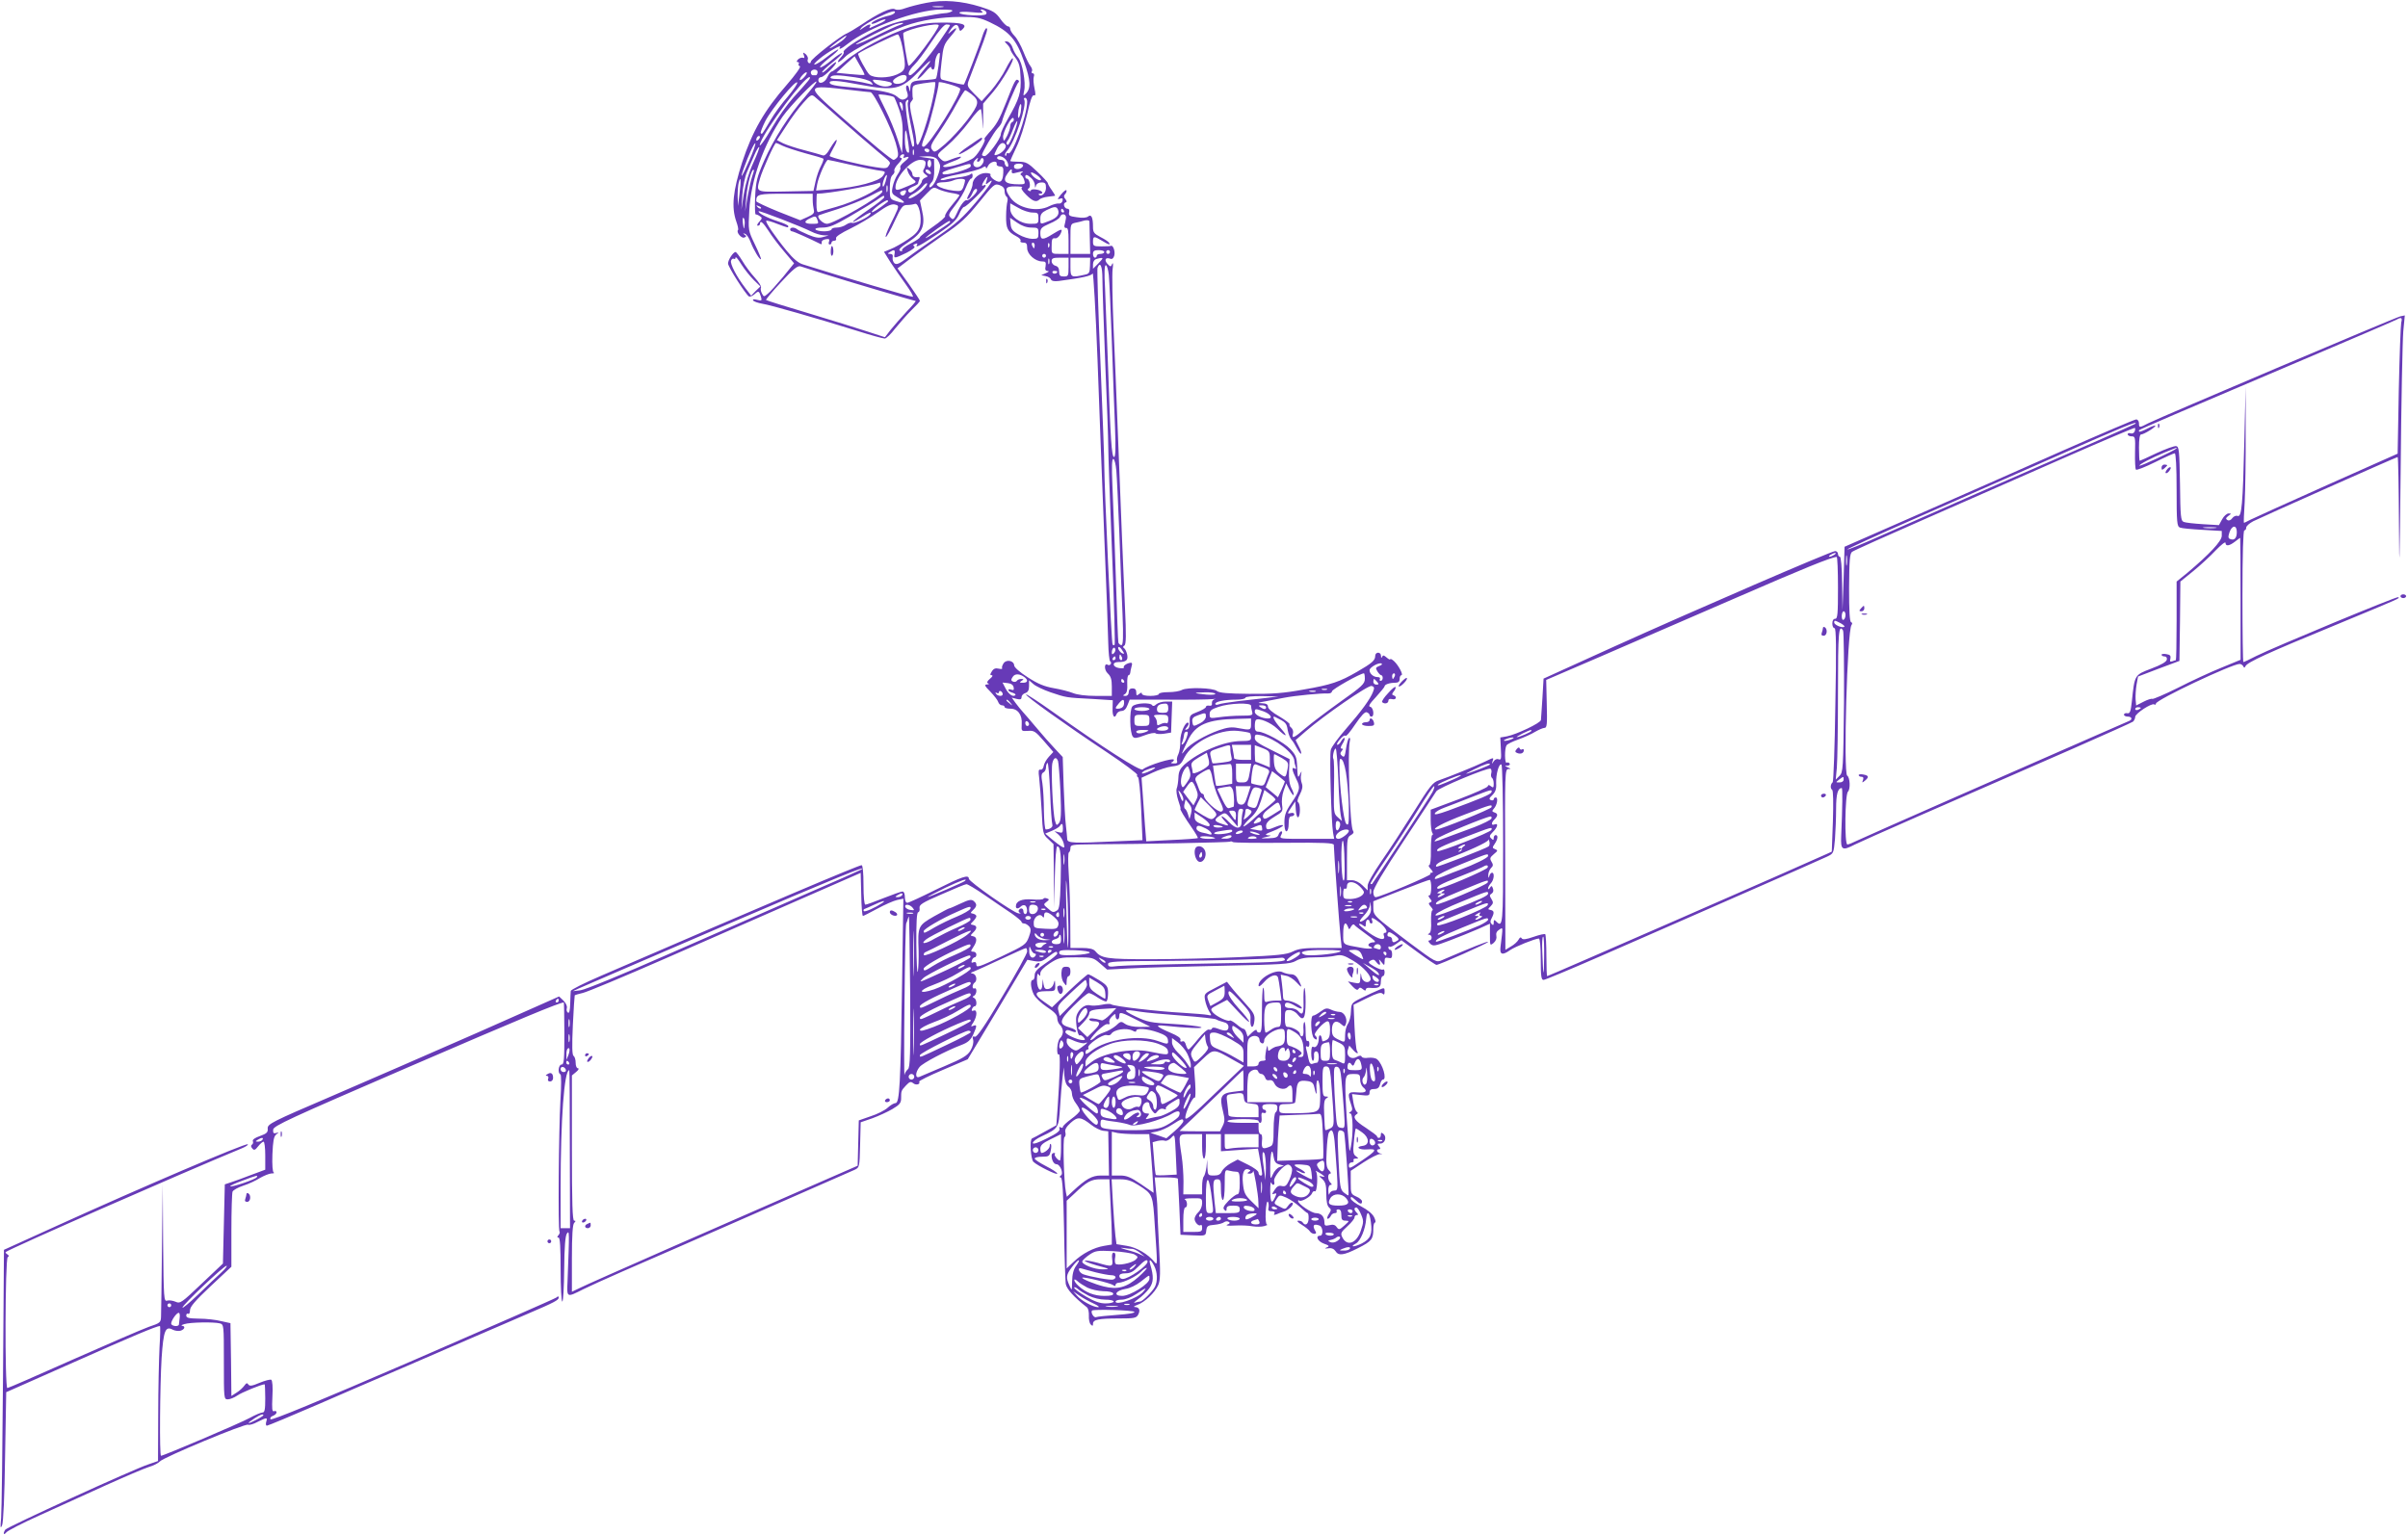 <?xml version="1.0" standalone="no"?>
<!DOCTYPE svg PUBLIC "-//W3C//DTD SVG 20010904//EN"
 "http://www.w3.org/TR/2001/REC-SVG-20010904/DTD/svg10.dtd">
<svg version="1.0" xmlns="http://www.w3.org/2000/svg"
 width="1280pt" height="816pt" viewBox="0 0 1280 816"
 preserveAspectRatio="xMidYMid meet">
<g transform="translate(0,816) scale(0.1,-0.1)"
fill="#673ab7" stroke="none">
<path d="M4925 8145 c-38 -7 -88 -20 -111 -28 -26 -10 -46 -12 -57 -6 -19 11
-88 -21 -179 -83 -32 -21 -66 -41 -75 -45 -32 -11 -193 -137 -193 -151 0 -7
-5 -10 -11 -7 -6 4 -8 13 -5 20 3 8 -3 19 -11 27 -15 11 -16 11 -10 -6 5 -12
3 -17 -5 -13 -7 2 -19 -2 -26 -9 -8 -9 -9 -14 -2 -14 6 0 9 -4 6 -9 -4 -5 -1
-11 6 -13 7 -3 -24 -46 -70 -99 -118 -135 -182 -245 -237 -412 -49 -152 -58
-238 -31 -315 8 -22 12 -42 9 -45 -11 -11 18 -46 33 -40 13 5 13 8 2 15 -10 8
-10 9 2 5 8 -2 22 -22 30 -44 16 -42 49 -97 55 -91 2 2 -12 37 -32 78 -36 75
-36 75 -30 180 8 162 76 352 177 500 40 57 180 202 180 185 0 -6 -28 -41 -61
-80 -85 -97 -165 -222 -217 -339 -39 -89 -44 -110 -48 -193 -2 -51 -1 -93 3
-93 5 0 15 -4 23 -10 12 -7 12 -12 -4 -29 -11 -12 -14 -21 -8 -21 7 0 12 5 12
10 0 21 16 8 45 -37 16 -26 53 -75 83 -110 l53 -63 -59 -73 c-33 -39 -69 -80
-81 -89 -20 -17 -21 -17 -31 2 -6 11 -8 25 -5 31 4 5 -11 29 -33 53 -21 23
-51 63 -66 89 -16 26 -32 47 -36 47 -13 0 -40 -42 -40 -61 0 -18 93 -163 111
-175 6 -3 19 2 30 12 21 19 24 18 34 -14 6 -21 4 -22 -21 -16 -18 5 -25 3 -20
-4 3 -5 25 -13 49 -17 44 -7 278 -74 503 -144 72 -23 138 -41 147 -41 8 0 33
24 55 53 23 28 61 72 86 97 25 24 46 47 46 50 0 4 -27 44 -59 90 l-60 83 67
51 c37 28 116 84 176 126 92 62 124 92 191 175 77 95 82 100 108 91 19 -7 27
-17 27 -32 0 -13 5 -26 10 -29 6 -4 8 -15 5 -26 -3 -10 -7 -45 -7 -78 -1 -65
8 -83 54 -107 16 -8 26 -19 23 -24 -4 -6 3 -10 14 -10 17 0 21 -6 21 -29 0
-33 43 -71 80 -71 18 0 21 -4 18 -25 -4 -18 -1 -25 11 -26 10 0 7 -4 -9 -11
l-25 -11 23 -5 c13 -2 26 -10 28 -17 4 -9 17 -12 42 -9 127 17 173 27 180 40
4 8 16 -198 26 -458 9 -260 26 -684 36 -943 11 -258 20 -512 21 -563 1 -51 6
-95 10 -98 5 -3 7 -10 3 -15 -3 -5 -10 -7 -15 -4 -20 13 -21 -27 0 -46 16 -15
21 -32 21 -69 l0 -50 -85 0 c-53 0 -99 6 -121 15 -20 8 -66 20 -102 26 -51 9
-85 23 -139 58 -41 26 -72 53 -72 63 -1 25 -40 34 -56 12 -7 -11 -11 -22 -8
-27 2 -4 -6 -5 -19 -2 -16 4 -27 0 -36 -15 -10 -16 -10 -20 0 -20 7 -1 3 -9
-10 -19 -15 -13 -18 -21 -10 -24 8 -3 5 -6 -6 -6 -15 -1 -12 -8 18 -38 20 -21
39 -45 42 -55 3 -10 12 -18 20 -18 8 0 14 -4 14 -9 0 -5 14 -9 30 -9 40 1 65
-33 61 -83 -2 -37 -2 -37 33 -35 32 3 40 -2 85 -54 l50 -58 -24 -26 c-13 -14
-25 -36 -27 -48 -2 -13 -9 -22 -17 -20 -11 2 -12 -7 -7 -45 3 -26 9 -104 13
-173 6 -121 7 -126 35 -151 l28 -27 2 -169 2 -168 3 163 c2 94 7 162 13 162
18 0 22 -49 18 -191 -3 -110 -7 -142 -18 -149 -21 -13 -24 -13 -51 11 -23 19
-23 21 -6 34 15 11 15 14 3 18 -9 4 -18 3 -20 -2 -3 -4 -30 -6 -60 -3 -55 4
-86 -9 -86 -37 0 -14 13 -14 27 0 6 6 16 8 22 5 14 -9 14 -46 1 -46 -5 0 -10
7 -10 15 0 17 -16 20 -24 6 -4 -5 0 -12 6 -15 7 -4 3 -4 -9 -2 -29 5 -262 168
-263 184 0 24 -37 11 -175 -58 -76 -38 -145 -70 -152 -70 -8 0 -13 12 -13 30
0 18 -5 30 -13 30 -7 0 -52 -16 -100 -35 -48 -19 -91 -35 -97 -35 -6 0 -10 41
-10 105 0 65 -4 105 -10 105 -16 0 -502 -206 -1385 -588 -88 -38 -161 -74
-161 -81 -1 -6 -2 -36 -3 -67 -1 -37 -5 -53 -12 -48 -6 3 -9 14 -6 24 3 11 -5
27 -18 40 l-23 22 -433 -192 c-239 -105 -588 -257 -776 -338 -322 -138 -341
-148 -340 -172 2 -20 -5 -27 -41 -40 -26 -9 -41 -19 -38 -27 3 -7 1 -15 -5
-19 -6 -4 -6 -11 2 -20 9 -11 15 -10 31 11 11 14 24 25 29 25 5 0 9 -33 9 -74
l0 -75 -78 -29 c-42 -16 -90 -34 -107 -39 l-30 -10 -5 -210 -5 -211 -113 -107
c-107 -102 -114 -107 -139 -96 -14 6 -34 9 -44 6 -18 -6 -19 6 -22 307 l-2
313 -4 -335 c-2 -184 -4 -350 -5 -369 -1 -33 -4 -35 -66 -56 -36 -13 -217 -91
-404 -174 -186 -83 -342 -151 -347 -151 -14 0 -12 687 2 696 8 4 7 9 -2 15 -7
4 -11 10 -9 12 24 19 918 412 1254 551 22 9 37 19 33 22 -9 9 -572 -232 -1014
-433 l-282 -128 -5 -680 c-3 -374 -7 -709 -10 -745 -5 -52 -4 -60 5 -40 7 16
13 154 16 367 l6 341 361 160 c314 140 437 191 456 192 3 0 2 -51 -2 -112 -3
-62 -7 -224 -7 -360 l-1 -246 -52 -18 c-77 -25 -751 -333 -760 -347 -13 -20
-9 -32 5 -15 6 9 86 50 177 91 91 41 248 113 350 159 102 46 205 90 230 98 25
7 52 21 60 30 19 22 456 204 469 195 6 -3 28 3 50 15 50 25 54 25 46 0 -3 -11
-2 -20 4 -20 5 0 130 52 278 116 147 64 297 129 333 144 36 15 202 87 370 160
168 73 352 152 410 177 136 58 160 71 160 84 0 8 -4 8 -13 0 -8 -6 -351 -156
-763 -335 -502 -217 -751 -320 -756 -312 -4 6 1 14 12 18 11 4 20 12 20 19 0
6 -6 9 -13 6 -11 -4 -12 12 -9 78 3 49 0 85 -6 89 -5 3 -33 -4 -62 -16 -40
-17 -53 -19 -60 -9 -6 10 -11 8 -21 -6 -8 -11 -26 -28 -41 -37 l-28 -18 -2
193 -3 194 -50 11 c-27 7 -80 13 -117 13 -55 1 -68 4 -68 17 0 8 5 12 10 9 6
-3 10 5 10 19 0 18 27 50 110 128 l110 103 0 192 c0 105 3 198 6 207 3 8 29
23 57 32 29 9 69 28 89 41 21 12 48 23 60 24 13 0 19 2 13 5 -6 2 -9 41 -7 96
3 71 7 95 20 106 16 13 16 13 0 8 -14 -4 -17 0 -16 18 2 20 82 57 716 331 600
259 806 345 829 345 1 0 3 -74 3 -165 0 -140 -2 -165 -15 -165 -16 0 -22 -46
-6 -52 5 -2 5 -62 0 -138 -9 -157 -13 -690 -5 -698 3 -3 1 -11 -5 -19 -9 -9
-8 -13 0 -13 8 0 11 -51 11 -170 0 -93 4 -170 9 -170 5 0 9 77 10 171 1 120 6
177 14 190 14 19 14 17 4 -249 -4 -94 -7 -92 85 -46 26 13 118 55 205 93 211
91 1201 526 1235 541 27 13 27 13 30 133 l3 120 61 21 c33 12 81 34 107 49 39
23 47 33 47 57 0 40 0 41 26 69 19 20 25 22 38 12 15 -13 40 -6 32 8 -3 4 54
32 127 63 l131 56 159 264 158 265 37 -7 c31 -5 43 -2 73 22 39 30 49 34 49
18 0 -5 -27 -28 -60 -50 -46 -31 -60 -46 -60 -65 0 -14 -4 -25 -10 -25 -15 0
-12 -43 5 -77 8 -17 40 -47 70 -67 41 -27 55 -42 55 -60 0 -13 7 -29 15 -36 8
-7 15 -23 15 -35 0 -12 -7 -28 -15 -35 -16 -13 -22 -95 -6 -86 8 5 5 -105 -7
-283 l-7 -94 -60 -33 c-33 -19 -64 -35 -69 -37 -14 -5 -7 -110 7 -124 20 -20
127 -73 127 -63 0 6 -27 23 -60 40 -33 17 -60 35 -60 40 0 6 18 10 39 10 36 0
40 3 46 31 4 17 4 33 1 36 -3 4 -6 -1 -6 -10 0 -14 -27 -37 -44 -37 -3 0 -6
10 -6 23 0 18 12 29 55 50 l55 27 0 -70 c0 -39 -3 -70 -6 -70 -11 0 -33 28
-27 34 4 3 1 6 -5 6 -7 0 -12 -6 -12 -14 0 -25 12 -46 26 -46 20 0 39 -51 23
-60 -8 -6 -8 -9 0 -11 9 -3 13 -81 17 -269 2 -146 7 -279 9 -296 5 -28 43 -70
113 -125 7 -6 11 -26 10 -45 -1 -18 3 -39 10 -46 9 -9 12 -9 12 4 0 22 30 28
137 28 82 0 93 2 103 20 13 24 6 40 -18 41 -9 0 -3 5 13 11 40 14 94 65 112
106 11 27 12 64 4 205 -5 95 -9 188 -9 207 0 19 -4 63 -8 98 l-6 62 61 0 c33
0 62 -3 62 -7 1 -5 4 -73 8 -153 l6 -145 67 -3 c66 -3 67 -3 70 25 3 25 8 28
43 31 22 2 45 8 52 14 7 5 18 6 24 2 9 -5 7 -10 -7 -15 -12 -5 4 -7 39 -5 33
2 75 0 95 -4 21 -3 48 -3 62 1 14 4 21 7 15 8 -6 1 -9 28 -7 68 2 37 7 61 12
53 4 -6 5 -21 3 -31 -4 -14 0 -19 16 -19 14 0 20 -4 15 -12 -5 -8 -2 -9 12 -4
10 5 28 11 38 14 25 7 58 40 46 47 -5 3 -15 -4 -23 -16 -14 -20 -16 -20 -46
-4 -30 15 -31 16 -15 40 15 23 16 23 53 7 20 -9 52 -32 71 -49 19 -18 38 -33
41 -33 3 0 6 -13 5 -30 -1 -29 -18 -40 -31 -20 -3 6 -14 10 -23 10 -11 0 -4
-9 18 -22 19 -12 39 -28 43 -35 4 -7 15 -13 23 -13 10 0 12 5 7 13 -19 31 -11
43 21 31 19 -7 21 -54 3 -54 -27 0 -13 -30 20 -42 29 -10 31 -14 16 -20 -14
-6 -12 -7 8 -5 17 3 30 -3 38 -15 16 -26 43 -23 120 16 73 37 81 48 81 102 0
19 4 34 9 34 5 0 3 13 -5 29 -9 18 -35 39 -69 57 -30 15 -55 34 -55 42 0 12 5
10 23 -6 26 -25 37 -28 37 -9 0 6 -13 18 -30 25 -29 13 -30 16 -30 75 l0 62
68 45 c37 24 76 44 87 44 16 -1 16 0 3 3 -20 5 -25 23 -7 23 8 0 8 5 -1 15
-10 12 -9 15 8 15 24 0 35 35 16 51 -11 9 -14 8 -14 -5 0 -9 -4 -16 -10 -16
-5 0 -10 3 -10 8 0 4 -27 24 -60 46 -58 37 -72 57 -49 72 8 4 8 8 1 13 -6 4
-14 26 -18 50 l-7 44 46 -5 c41 -5 47 -3 47 13 0 14 7 19 25 19 18 0 26 7 31
25 3 14 10 25 15 25 23 0 -1 83 -31 108 -8 7 -29 10 -47 8 -18 -3 -33 0 -35 6
-3 7 -11 7 -27 -2 -30 -16 -57 7 -46 39 l7 22 18 -20 c19 -23 36 -29 23 -8 -4
6 -10 64 -13 129 l-5 116 71 35 c53 26 74 33 83 24 8 -8 11 -5 11 11 0 21 -1
22 -32 8 -18 -7 -58 -26 -89 -41 -55 -27 -56 -29 -58 -72 0 -25 -8 -55 -16
-66 -8 -12 -15 -38 -15 -59 0 -43 0 -43 -40 -23 -25 13 -30 22 -30 51 0 41 22
54 49 29 18 -16 20 -15 26 4 8 27 -11 61 -35 61 -10 0 -31 5 -45 12 -22 10
-30 8 -55 -10 -16 -12 -34 -22 -40 -22 -16 0 -12 -106 5 -120 9 -8 15 -9 15
-2 0 6 -5 14 -10 17 -12 8 48 75 67 75 9 0 13 -15 13 -45 0 -34 -5 -47 -20
-55 -11 -6 -21 -8 -21 -5 -1 3 -2 9 -3 14 -3 22 -16 22 -16 0 0 -31 -15 -53
-29 -45 -7 5 -11 -6 -11 -33 0 -23 4 -41 9 -41 4 0 7 11 6 25 -2 16 2 25 11
25 9 0 14 -11 14 -30 0 -16 -4 -30 -9 -30 -5 0 -16 -3 -24 -6 -11 -4 -17 4
-22 28 -3 18 -9 41 -12 52 -3 12 -1 16 6 12 7 -5 11 1 11 14 0 12 -4 18 -10
15 -6 -4 -10 15 -10 51 0 32 -3 54 -7 50 -4 -4 -6 -23 -4 -42 1 -19 -2 -34 -8
-34 -6 0 -11 6 -11 13 0 14 -40 37 -65 37 -11 0 -15 12 -15 45 0 41 2 45 24
45 14 0 33 -10 43 -23 32 -41 43 -23 43 65 0 45 -3 78 -7 75 -3 -4 -5 -36 -4
-72 2 -65 -5 -78 -29 -50 -7 8 -25 15 -41 15 -19 0 -29 5 -29 15 0 20 19 19
58 -5 17 -11 32 -15 32 -10 0 13 -54 40 -80 40 -14 0 -20 6 -20 24 0 13 -3 44
-6 68 l-6 46 28 -6 c16 -2 42 -19 57 -36 29 -32 31 -29 8 17 -10 18 -22 27
-38 27 -13 0 -33 5 -45 11 -35 19 -128 -32 -128 -70 0 -10 10 -4 28 16 32 37
69 49 76 24 2 -9 8 -40 11 -68 l7 -53 -30 0 c-17 0 -37 -3 -46 -6 -13 -5 -16
2 -16 37 0 23 -3 40 -6 37 -3 -4 -6 -58 -6 -122 0 -94 -2 -116 -14 -116 -8 0
-14 5 -14 12 0 6 -11 1 -24 -11 l-24 -23 -7 21 c-3 12 -10 21 -15 21 -5 0 -22
11 -38 25 -16 13 -32 22 -35 19 -8 -8 -70 21 -89 42 -16 19 -15 21 29 44 l46
24 59 -63 c32 -35 58 -59 58 -53 0 6 -25 38 -55 70 -33 36 -55 69 -55 82 0 19
10 12 60 -41 53 -57 60 -68 57 -101 -3 -47 17 -51 21 -4 3 30 -4 43 -50 93
-29 32 -63 70 -74 85 l-22 28 -61 -32 c-61 -31 -61 -32 -55 -67 4 -20 14 -46
22 -59 14 -22 14 -23 -9 -18 -13 3 -71 7 -129 11 -134 7 -372 35 -383 45 -5 4
-27 3 -50 -2 -23 -5 -52 -6 -64 -3 -32 8 -73 -34 -73 -73 0 -43 11 -92 20 -87
4 3 13 -2 20 -10 10 -12 9 -15 -4 -15 -28 0 -97 32 -93 44 5 12 11 12 40 1 9
-4 17 -3 17 2 0 6 -14 14 -31 19 -63 18 -61 37 16 114 38 38 75 70 83 70 7 0
29 -11 49 -25 20 -13 40 -22 45 -19 4 3 8 22 8 44 0 34 -4 41 -48 69 -27 17
-53 31 -58 31 -5 -1 -50 -40 -101 -88 l-91 -88 -41 29 c-57 39 -54 57 9 57 50
0 50 0 49 33 -1 29 -2 30 -8 7 -4 -15 -15 -26 -28 -28 -17 -3 -22 3 -26 25
l-4 28 -2 -27 c-2 -50 -28 -33 -29 19 0 31 3 42 9 32 7 -11 9 -10 9 6 0 13 18
32 50 53 47 30 55 32 140 32 87 0 91 -1 127 -32 l38 -33 115 6 c63 4 282 10
485 14 336 7 373 9 403 26 24 14 53 19 105 19 40 0 88 4 107 9 30 6 43 3 93
-27 55 -32 102 -86 91 -104 -12 -20 -43 -7 -47 19 -4 25 -4 25 -6 -5 -1 -32
-2 -33 -33 -27 l-33 7 24 -26 c17 -18 27 -23 32 -14 6 9 11 9 23 -1 11 -9 16
-10 16 -2 0 6 8 10 18 9 51 -4 62 2 62 32 0 17 5 30 10 30 6 0 10 9 10 21 0
11 -4 18 -9 14 -5 -3 -26 5 -46 16 -32 19 -35 23 -19 32 13 7 20 6 29 -7 16
-21 26 -21 18 2 -5 14 -3 13 10 -3 16 -20 16 -20 17 4 0 18 4 22 20 18 16 -4
20 0 20 19 0 13 -4 24 -10 24 -5 0 -10 5 -10 12 0 6 3 8 6 5 4 -4 19 3 35 14
l28 20 90 -66 c49 -36 92 -65 97 -65 15 0 274 115 274 122 0 6 -87 -29 -245
-97 -30 -13 -33 -12 -167 88 -194 146 -198 149 -198 190 l0 35 148 58 c81 32
149 57 152 56 11 -4 10 -82 -1 -82 -8 0 -7 -5 2 -17 11 -13 12 -17 1 -21 -10
-3 -9 -8 4 -23 9 -10 13 -19 8 -19 -5 0 -8 -26 -7 -57 2 -37 -1 -60 -9 -65
-10 -6 -10 -8 0 -8 6 0 12 -7 12 -15 0 -8 -5 -15 -12 -15 -8 0 -6 -6 4 -17 16
-15 23 -14 105 17 48 18 116 46 151 61 l62 28 0 -59 c0 -59 0 -59 20 -43 12
11 17 25 14 37 -3 14 2 25 15 33 21 13 21 22 7 -92 -5 -41 10 -46 52 -16 26
18 133 61 152 61 6 0 10 -46 10 -110 0 -91 3 -110 15 -110 8 0 144 57 302 126
159 69 486 213 728 319 242 106 456 200 476 210 36 17 36 18 43 93 3 41 6 114
6 162 0 78 9 110 30 110 5 0 4 -94 -3 -257 -3 -73 5 -78 73 -43 37 19 481 214
1160 510 168 74 311 138 318 143 6 5 12 17 12 26 1 18 87 74 101 66 5 -4 9 -1
9 4 0 20 405 211 445 211 7 0 16 -6 19 -12 5 -10 7 -10 12 0 10 21 117 70 474
217 364 151 346 143 338 150 -6 6 -663 -267 -755 -313 -34 -18 -65 -32 -68
-32 -3 0 -5 158 -5 350 0 227 4 350 10 350 6 0 10 7 10 15 0 8 17 23 38 34 46
23 760 341 767 341 3 0 6 -163 7 -362 2 -288 3 -227 9 292 3 360 10 693 14
739 l8 84 -24 -5 c-26 -6 -1275 -536 -1339 -568 -48 -25 -50 -25 -50 0 0 11
-7 20 -15 20 -8 0 -186 -76 -397 -169 -211 -94 -556 -246 -768 -339 l-385
-169 -5 -169 -6 -169 -2 143 c-1 86 -6 142 -12 142 -5 0 -10 7 -10 15 0 8 -7
15 -15 15 -21 0 -740 -311 -1180 -510 l-370 -168 -6 -103 c-4 -57 -7 -110 -8
-117 -1 -16 -130 -77 -181 -87 l-35 -6 3 -61 c3 -52 2 -60 -12 -55 -9 4 -20
-1 -26 -11 -11 -16 -11 -16 -6 1 7 21 8 21 -42 -3 -50 -24 -193 -82 -244 -99
-32 -11 -47 -29 -134 -169 -54 -86 -131 -204 -171 -261 -43 -63 -73 -115 -73
-130 l0 -25 -28 27 c-16 16 -39 27 -55 27 l-27 0 0 115 c0 105 2 115 21 125
14 8 17 15 11 23 -16 20 -30 423 -17 475 3 14 2 21 -4 18 -5 -3 -12 -29 -16
-56 -6 -42 -9 -49 -21 -39 -11 9 -11 15 -3 25 9 11 9 14 0 14 -7 0 -5 9 5 25
9 14 14 28 11 31 -3 3 -10 -4 -17 -15 -6 -12 -15 -21 -21 -21 -6 0 0 13 13 28
13 16 26 25 29 20 4 -6 27 22 53 61 32 47 52 68 61 64 8 -3 15 -9 15 -14 0 -5
5 -9 10 -9 17 0 11 48 -6 52 -12 2 -5 15 30 52 25 28 46 53 46 57 0 10 27 19
56 19 17 0 24 6 24 20 0 11 4 20 9 20 13 0 -15 53 -39 75 -11 10 -20 14 -20
10 0 -4 -9 0 -19 9 -15 13 -20 14 -24 4 -4 -8 -6 -7 -6 5 -1 23 -31 22 -31 -1
0 -23 -17 -38 -95 -83 -93 -54 -139 -70 -285 -95 -108 -20 -166 -24 -290 -23
-113 1 -159 5 -171 15 -20 17 -156 21 -186 6 -12 -7 -44 -12 -72 -12 -28 0
-51 -4 -51 -10 0 -5 -20 -10 -45 -10 -27 0 -45 5 -45 11 0 8 -5 8 -15 -1 -13
-10 -15 -9 -15 9 0 14 -6 21 -20 21 -13 0 -20 -7 -20 -20 0 -12 -7 -20 -17
-20 -15 0 -16 2 -3 10 10 6 14 24 12 54 -1 26 2 46 7 46 4 0 8 6 9 13 0 6 4
22 7 34 5 15 3 21 -7 19 -20 -3 -39 -17 -34 -25 3 -4 -8 -5 -25 -3 -35 5 -40
32 -5 32 42 0 53 9 48 38 -3 15 -10 30 -16 35 -8 5 -8 9 1 15 9 6 10 54 3 202
-9 189 -19 448 -40 983 -5 141 -15 372 -21 512 -6 140 -8 276 -5 302 4 27 3
40 -2 30 -7 -17 -9 -17 -26 1 -18 21 -9 36 17 26 9 -3 16 3 20 17 6 22 -6 56
-17 52 -3 -2 -26 -3 -51 -3 -41 0 -45 2 -45 25 0 30 5 31 48 5 36 -22 46 -25
37 -10 -4 6 -24 19 -46 30 -34 18 -39 25 -39 54 0 50 -9 69 -26 55 -9 -7 -30
-9 -60 -4 -39 5 -45 9 -41 26 3 11 0 19 -8 19 -17 0 -27 28 -12 33 9 3 9 7 0
19 -9 10 -9 18 -2 25 6 6 10 15 8 21 -2 5 -15 -5 -29 -22 -20 -24 -21 -29 -7
-23 14 5 18 3 15 -11 -2 -9 -11 -16 -21 -14 -9 1 -31 -5 -49 -14 -65 -34 -167
-11 -207 45 -34 48 -28 61 27 60 26 0 42 -3 35 -5 -8 -4 0 -18 22 -40 35 -35
54 -41 71 -24 5 5 25 12 44 14 19 3 36 5 38 5 2 1 -6 14 -17 30 -12 16 -21 33
-21 37 0 4 -25 32 -56 61 -50 48 -60 53 -100 53 -24 0 -44 2 -44 4 0 2 15 36
33 74 19 38 44 117 57 175 16 73 27 104 36 100 9 -3 10 5 3 37 -5 23 -7 51 -4
61 4 11 2 19 -5 19 -6 0 -8 5 -5 11 4 5 0 18 -7 27 -8 9 -25 44 -38 77 -13 33
-34 71 -47 84 -13 13 -23 30 -23 37 0 8 -6 14 -12 14 -7 0 -26 18 -41 40 -24
34 -39 43 -105 64 -100 31 -198 39 -287 21z m88 -22 c-13 -2 -35 -2 -50 0 -16
2 -5 4 22 4 28 0 40 -2 28 -4z m47 -23 c-8 -5 -25 -10 -37 -10 -13 0 -82 -12
-154 -26 -106 -20 -150 -34 -223 -71 -92 -46 -172 -101 -161 -111 3 -3 -5 -16
-17 -29 -12 -13 -17 -23 -12 -23 6 0 23 14 39 30 30 31 215 126 315 162 87 31
194 48 296 48 84 0 102 -3 157 -29 103 -49 140 -91 180 -207 36 -103 38 -144
9 -173 -13 -13 -14 -11 -8 16 10 44 -10 152 -32 177 -11 12 -24 35 -29 51 -5
17 -18 32 -28 34 -17 3 -18 2 -2 -14 9 -9 17 -21 17 -26 0 -6 12 -26 26 -44
21 -28 27 -48 29 -106 4 -80 -6 -114 -67 -220 -21 -36 -38 -73 -38 -82 0 -24
-69 -117 -86 -117 -8 0 -14 3 -14 7 0 12 62 118 83 141 12 12 22 28 23 35 4
25 78 202 87 208 5 4 5 9 -1 13 -13 8 -18 -2 -62 -114 -39 -99 -53 -123 -94
-167 -16 -18 -27 -33 -23 -33 12 0 -29 -74 -55 -97 -23 -22 -140 -58 -161 -50
-11 4 -1 10 67 36 16 7 26 14 24 17 -3 3 -24 -3 -48 -12 -40 -16 -42 -16 -62
3 -20 20 -20 20 38 69 32 27 84 84 116 127 34 47 60 73 63 65 2 -7 6 -40 8
-73 3 -43 4 -36 3 22 l0 82 53 62 c51 61 119 179 103 179 -4 0 -20 -25 -36
-57 -15 -31 -50 -82 -77 -114 l-51 -57 -40 40 c-35 35 -38 42 -30 66 6 15 28
74 50 132 50 131 55 150 45 150 -4 0 -14 -19 -21 -42 -12 -41 -92 -249 -98
-257 -2 -2 -25 2 -51 9 -26 7 -55 14 -63 16 -14 3 -14 16 -5 95 9 85 13 94 48
135 39 45 40 58 3 27 -20 -18 -20 -18 -5 6 21 33 39 38 46 12 5 -18 7 -19 21
-5 25 25 -2 34 -107 34 -73 0 -112 -6 -175 -25 -116 -37 -276 -121 -345 -182
-33 -29 -64 -53 -69 -53 -6 0 -16 -13 -24 -30 -13 -31 -48 -42 -48 -15 0 8 7
15 15 15 15 0 87 72 79 79 -2 3 -20 -11 -39 -29 -19 -19 -35 -30 -35 -24 0 5
25 29 56 53 30 24 53 45 50 48 -3 3 -28 -13 -56 -37 -27 -23 -54 -40 -60 -38
-6 2 15 23 45 47 31 24 54 45 51 48 -2 2 -30 -16 -62 -41 -60 -47 -93 -54 -37
-8 39 33 118 78 109 63 -12 -19 5 -12 43 18 108 85 363 179 491 180 52 0 70
-2 60 -9z m177 2 c7 -4 9 -12 5 -17 -9 -13 -142 -6 -142 7 0 6 25 7 68 3 48
-5 63 -3 52 4 -17 12 -1 15 17 3z m-482 -11 c-3 -5 -20 -13 -38 -16 -38 -9
-91 -34 -84 -41 3 -3 19 2 37 11 18 9 34 14 37 11 3 -3 -12 -13 -33 -22 -22
-10 -43 -20 -48 -22 -5 -3 -6 0 -2 7 10 16 -6 14 -34 -6 -23 -16 -24 -16 -11
0 7 9 45 33 83 52 69 34 105 44 93 26z m25 -65 c-19 -7 -62 -27 -95 -43 -73
-37 -135 -64 -135 -58 0 6 179 96 210 106 42 12 57 8 20 -5z m210 -1 c0 -21
-144 -215 -160 -215 -6 0 -33 171 -28 175 34 24 188 57 188 40z m60 1 c0 -3
-25 -42 -57 -88 -55 -81 -139 -178 -155 -178 -17 0 -6 28 22 55 16 15 57 70
91 122 41 62 68 93 80 93 11 0 19 -2 19 -4z m-253 -117 c21 -113 19 -123 -29
-145 -45 -20 -122 -21 -146 -1 -14 11 -66 107 -60 112 16 14 203 105 211 102
6 -2 17 -32 24 -68z m-307 47 c-12 -15 -80 -58 -80 -52 0 5 82 66 88 66 3 0
-1 -7 -8 -14z m499 -145 c-5 -36 -11 -67 -14 -69 -3 -3 -29 -6 -60 -8 -66 -3
-75 -8 -76 -42 -2 -24 -2 -24 -6 -4 -2 12 -8 20 -13 17 -5 -3 -5 -17 1 -32 7
-20 6 -28 -3 -35 -19 -12 -29 -10 -49 8 -25 22 -89 35 -239 49 -90 8 -120 14
-120 26 0 14 46 11 160 -11 185 -35 221 -27 315 71 67 70 82 74 24 6 -22 -26
-36 -47 -31 -47 6 0 24 17 41 37 17 21 31 32 31 25 0 -6 5 -12 10 -12 6 0 10
15 10 33 0 27 17 64 26 54 1 -1 -2 -31 -7 -66z m-394 -49 c-2 -2 -36 0 -76 4
l-73 7 48 44 49 44 27 -48 c16 -26 27 -49 25 -51z m-249 13 c-1 -9 -5 -15 -9
-15 -4 0 -11 0 -17 0 -5 0 -10 7 -10 15 0 8 9 15 19 15 12 0 18 -6 17 -15z
m-71 -25 c-10 -11 -20 -18 -23 -15 -3 3 3 14 13 25 10 11 20 18 23 15 3 -3 -3
-14 -13 -25z m542 -13 c-8 -20 -58 -32 -68 -15 -6 9 2 18 24 30 33 17 54 10
44 -15z m-272 12 c39 -5 77 -17 85 -25 13 -15 13 -16 -5 -11 -44 12 -141 27
-177 27 -24 0 -37 4 -33 10 8 13 41 12 130 -1z m-251 -21 c-10 -13 -45 -52
-77 -87 -32 -36 -81 -104 -109 -153 -45 -79 -81 -126 -66 -87 31 79 233 349
261 349 6 0 2 -10 -9 -22z m434 -4 c25 -7 11 -24 -22 -24 -29 0 -66 20 -66 35
0 4 66 -4 88 -11z m-540 -77 c-30 -34 -72 -91 -93 -127 -46 -78 -44 -75 -51
-68 -3 3 8 32 24 64 34 66 164 223 170 205 2 -6 -21 -39 -50 -74z m770 -14
c-21 -99 -69 -243 -80 -243 -5 0 -8 12 -8 28 -1 15 -9 63 -20 107 -14 62 -16
83 -7 94 7 8 11 16 10 18 -2 1 -3 18 -3 37 0 33 1 34 58 43 31 5 60 8 63 6 3
-1 -2 -42 -13 -90z m145 57 c17 -15 -167 -310 -193 -310 -14 0 -13 9 15 79 20
51 65 233 65 263 0 8 101 -20 113 -32z m-578 -9 c50 -6 96 -11 102 -11 17 0
111 -190 134 -269 14 -48 16 -68 8 -78 -6 -7 -15 -13 -19 -13 -11 0 -108 80
-283 234 -189 167 -189 166 58 137z m638 -21 c46 -36 43 -53 -22 -139 -33 -43
-86 -100 -117 -127 -53 -45 -57 -47 -69 -30 -12 16 -8 27 39 95 29 42 70 109
91 149 22 40 42 72 46 72 3 0 18 -9 32 -20z m-688 -141 c72 -63 157 -137 190
-164 75 -62 71 -57 59 -76 -8 -15 -18 -16 -69 -8 -90 14 -245 52 -245 60 0 4
10 24 21 44 12 20 19 38 16 41 -2 3 -17 -16 -32 -41 -18 -32 -31 -45 -42 -41
-8 3 -51 15 -96 27 -44 11 -95 28 -114 37 l-33 17 49 75 c26 41 67 97 91 123
37 42 44 46 59 34 9 -7 75 -65 146 -128z m277 125 c3 -2 16 -33 28 -68 16 -49
20 -83 18 -147 l-3 -84 -24 75 c-13 41 -41 110 -62 152 -22 43 -39 80 -39 84
0 6 68 -4 82 -12z m708 -25 c0 -72 -79 -287 -100 -274 -6 3 -10 1 -10 -6 0 -7
-3 -9 -7 -6 -3 4 1 15 10 25 42 46 108 245 91 273 -3 5 0 9 5 9 6 0 11 -9 11
-21z m-634 -4 c-3 -8 3 -58 14 -111 22 -105 24 -124 12 -124 -10 0 -45 226
-37 239 10 16 18 13 11 -4z m-27 -28 c0 -21 -1 -21 -9 -2 -12 28 -12 37 0 30
6 -3 10 -16 9 -28z m627 -23 c-4 -20 -10 -34 -13 -30 -3 3 -2 21 1 42 4 20 10
34 13 30 3 -3 2 -21 -1 -42z m-44 -52 c-7 -2 -12 -13 -12 -23 0 -11 -8 -34
-17 -52 -16 -30 -18 -31 -21 -9 -4 27 49 124 56 102 3 -8 0 -16 -6 -18z m7
-61 c-13 -34 -27 -61 -31 -61 -11 0 -10 14 1 26 4 5 16 30 26 57 10 26 20 45
22 43 3 -3 -5 -32 -18 -65z m-561 -49 c7 -51 6 -60 -5 -51 -8 7 -13 33 -13 67
0 70 7 63 18 -16z m-796 16 c-7 -7 -12 -8 -12 -2 0 14 12 26 19 19 2 -3 -1
-11 -7 -17z m-49 -111 c-38 -88 -54 -111 -29 -41 25 70 56 137 61 132 3 -3
-11 -44 -32 -91z m177 78 c16 -8 71 -26 121 -40 50 -13 94 -26 96 -29 2 -2 -3
-19 -13 -38 -10 -18 -23 -55 -29 -83 l-11 -50 -147 -3 c-164 -3 -158 -6 -137
70 13 45 77 188 85 188 3 0 19 -7 35 -15z m1185 4 c9 -13 -20 -45 -45 -52 -18
-5 -18 -3 -2 29 16 34 35 43 47 23z m-1341 -95 c-23 -50 -41 -110 -50 -164
l-13 -85 5 79 c3 44 14 98 25 122 10 24 28 65 39 90 11 26 23 45 26 42 2 -3
-12 -41 -32 -84z m853 44 c-3 -7 -5 -2 -5 12 0 14 2 19 5 13 2 -7 2 -19 0 -25z
m83 22 c0 -5 -4 -10 -9 -10 -6 0 -13 5 -16 10 -3 6 1 10 9 10 9 0 16 -4 16
-10z m-136 -32 c-5 -8 -2 -9 9 -5 25 9 21 -2 -8 -25 -14 -11 -23 -24 -19 -29
3 -5 -4 -22 -15 -37 -10 -15 -22 -44 -26 -65 -7 -34 -5 -38 29 -58 45 -26 40
-35 -8 -19 -36 11 -36 12 -36 70 0 39 5 62 15 70 8 7 12 17 9 22 -3 5 6 23 22
39 15 16 22 29 15 29 -7 0 -9 5 -6 10 3 6 11 10 16 10 6 0 7 -5 3 -12z m177
-14 c7 -9 14 -23 16 -33 4 -22 -25 -97 -43 -111 -18 -16 -19 3 -1 22 9 8 14
35 13 68 l-1 55 -40 6 -40 6 41 2 c27 1 46 -5 55 -15z m363 0 c17 -17 22 -49
6 -39 -5 3 -10 13 -10 21 0 8 -9 14 -20 14 -11 0 -20 5 -20 10 0 15 27 12 44
-6z m-149 -4 c-3 -5 -2 -10 4 -10 5 0 11 6 14 13 2 6 8 9 12 5 11 -10 -2 -37
-20 -45 -24 -9 -41 12 -25 32 14 17 25 21 15 5z m-683 -24 c57 -13 124 -27
150 -31 47 -6 48 -6 32 -29 -19 -30 -139 -62 -268 -72 l-88 -7 6 34 c8 42 47
129 57 129 4 0 54 -11 111 -24z m408 7 c0 -10 -4 -24 -9 -32 -7 -10 -4 -19 7
-27 16 -12 16 -13 0 -19 -10 -4 -18 -13 -18 -20 0 -7 -14 -25 -32 -40 -23 -20
-33 -23 -39 -13 -5 8 2 16 22 25 16 6 29 14 29 17 0 2 3 12 6 21 4 9 3 15 -2
14 -21 -4 -34 2 -34 15 0 7 -7 20 -16 27 -15 12 -16 11 -9 -11 4 -14 17 -33
28 -42 22 -17 21 -17 -26 -37 -58 -25 -67 -26 -67 -7 0 54 83 146 131 146 21
0 29 -5 29 -17z m30 -3 c0 -11 -4 -20 -10 -20 -5 0 -10 9 -10 20 0 11 5 20 10
20 6 0 10 -9 10 -20z m348 -2 c-2 -7 6 -12 17 -13 16 0 20 -6 18 -34 -2 -47
-16 -58 -48 -37 -14 9 -23 21 -20 26 4 6 -8 10 -26 10 -34 0 -69 -30 -69 -59
0 -9 -7 -29 -15 -45 -18 -34 -19 -39 -4 -31 5 4 14 18 20 32 5 13 14 21 20 18
7 -5 1 -18 -17 -36 -15 -15 -30 -26 -34 -24 -10 6 -34 -23 -54 -69 -16 -34
-20 -37 -33 -23 -14 13 -11 20 25 66 22 28 48 71 57 96 10 25 22 45 26 45 5 0
9 7 9 16 0 12 -4 14 -12 7 -7 -6 -35 -13 -63 -16 -27 -4 -60 -9 -72 -13 -13
-3 -23 -2 -23 2 0 5 44 18 98 28 53 10 107 25 120 32 17 11 22 12 23 2 0 -7 5
-3 11 10 11 23 50 32 46 10z m-138 -12 c0 -15 -137 -53 -148 -41 -9 9 4 15 69
34 81 24 79 24 79 7z m278 2 c-7 -20 -48 -23 -48 -4 0 11 9 16 26 16 16 0 24
-5 22 -12z m-1439 -54 c-6 -16 -17 -65 -25 -109 l-13 -80 6 75 c5 67 29 157
40 147 2 -2 -2 -17 -8 -33z m949 18 c2 -7 -2 -10 -12 -6 -9 3 -16 11 -16 16 0
13 23 5 28 -10z m430 6 c-2 -7 4 -11 12 -9 51 12 55 13 41 3 -7 -5 -9 -11 -3
-13 5 -2 13 -14 16 -26 7 -21 4 -23 -26 -23 -75 0 -92 16 -62 58 17 25 25 28
22 10z m153 -46 c-13 -4 -51 25 -51 40 0 5 14 -1 32 -13 18 -13 26 -25 19 -27z
m-824 -9 c-7 -22 -13 -31 -15 -21 -3 15 14 58 22 58 2 0 -1 -17 -7 -37z m775
20 c10 -9 19 -26 19 -37 1 -17 2 -18 6 -3 3 10 14 17 29 17 20 0 24 -5 24 -29
0 -27 -24 -50 -38 -36 -3 3 0 5 6 5 25 0 10 18 -18 22 -16 3 -30 1 -30 -4 0
-5 -5 -6 -11 -2 -8 4 -8 8 0 13 12 8 3 51 -10 51 -5 0 -9 5 -9 10 0 15 11 12
32 -7z m-238 -15 c-6 -20 -5 -21 10 -9 39 33 10 -14 -67 -105 -68 -80 -105
-114 -196 -176 -61 -42 -137 -95 -167 -118 -43 -32 -58 -39 -69 -30 -7 6 -12
20 -10 31 3 13 -2 19 -13 19 -15 0 -15 2 -2 10 23 15 29 12 25 -10 -5 -26 0
-25 64 6 32 17 48 29 41 34 -8 5 -7 9 5 13 11 5 14 3 9 -5 -12 -20 21 -2 116
62 71 48 94 69 108 100 9 22 21 40 27 40 12 0 115 101 115 113 0 4 -4 5 -10 2
-13 -8 -13 1 2 25 17 26 21 25 12 -2z m-1313 -68 l-8 -65 -2 50 c0 28 2 61 6
75 11 41 13 9 4 -60z m1199 71 c0 -5 -4 -21 -9 -35 -9 -22 -14 -24 -51 -20
-82 10 -125 43 -57 45 17 0 41 4 52 9 27 12 65 12 65 1z m-450 -26 c0 -20
-137 -88 -235 -115 -43 -12 -85 -24 -92 -27 -10 -4 -13 8 -13 46 0 28 1 51 3
51 54 0 282 40 335 59 1 1 2 -6 2 -14z m229 -21 c-27 -29 -79 -59 -79 -46 0 5
12 15 28 23 15 8 35 24 46 37 10 13 21 21 24 17 3 -3 -5 -17 -19 -31z m-192
-11 c-3 -10 -5 -4 -5 12 0 17 2 24 5 18 2 -7 2 -21 0 -30z m340 -9 c24 -3 43
-9 43 -12 0 -3 -18 -27 -41 -54 -22 -26 -38 -52 -35 -57 3 -4 -26 -30 -64 -56
-39 -27 -70 -52 -70 -56 0 -5 -23 -20 -50 -34 -28 -14 -48 -30 -45 -35 3 -6
-1 -7 -10 -4 -12 5 -1 17 44 47 75 49 91 87 72 169 l-11 52 36 37 c34 35 37
36 62 23 15 -7 46 -16 69 -20z m-367 7 c0 -21 -258 -171 -294 -171 -22 0 -56
34 -44 45 2 1 48 17 103 34 55 18 129 47 165 66 75 39 70 37 70 26z m124 -6
c-7 -17 -20 -20 -28 -6 -4 5 0 12 6 14 23 9 28 7 22 -8z m-494 -37 c0 -18 3
-42 6 -54 4 -16 -2 -24 -34 -38 l-38 -17 -117 46 c-64 26 -117 51 -117 55 0
38 10 40 156 40 l144 0 0 -32z m380 13 c0 -5 -38 -35 -85 -67 -85 -58 -113
-88 -36 -40 44 28 56 32 46 16 -10 -16 -85 -51 -95 -45 -6 3 -20 -1 -32 -9
-12 -9 -35 -16 -50 -16 -16 0 -28 -4 -28 -10 0 -5 -18 -10 -39 -10 -22 0 -43
5 -46 10 -4 6 11 10 37 10 35 0 64 12 143 58 55 32 118 70 140 85 44 30 45 31
45 18z m19 -24 c-45 -36 -81 -59 -85 -55 -3 3 14 20 37 37 24 17 45 29 47 26
3 -3 3 -6 1 -8z m51 -42 c-5 -13 -23 -51 -40 -84 -16 -34 -26 -61 -21 -61 4 0
26 38 47 85 35 75 42 85 66 85 14 0 33 3 41 6 21 8 39 -72 27 -118 -8 -27 -23
-44 -64 -71 -30 -20 -70 -43 -91 -51 l-36 -15 35 -56 c20 -30 56 -83 81 -117
25 -35 42 -64 37 -66 -7 -2 -368 104 -583 172 -25 7 -52 30 -86 71 -62 75
-116 155 -110 161 2 3 29 -4 58 -16 62 -23 59 -22 59 -12 0 5 -26 16 -57 26
-56 18 -107 45 -100 53 5 4 226 -81 279 -108 21 -11 50 -19 65 -20 l28 -1 -29
-8 c-22 -7 -42 -4 -80 12 -28 12 -55 25 -60 30 -14 11 -36 10 -36 -2 0 -5 5
-10 10 -10 8 0 95 -39 153 -68 4 -2 6 2 5 9 -2 8 8 15 21 17 18 3 22 0 18 -12
-4 -9 -2 -16 3 -16 6 0 10 5 10 10 0 6 7 10 15 10 8 0 12 6 9 13 -3 8 25 27
77 52 45 22 110 61 145 86 46 33 71 45 89 42 20 -4 22 -8 15 -28z m718 -15
c29 0 32 -3 32 -30 0 -29 -2 -30 -42 -30 -55 0 -108 39 -108 80 l0 29 43 -24
c23 -14 57 -25 75 -25z m-1443 22 c-3 -3 -11 0 -18 7 -9 10 -8 11 6 5 10 -3
15 -9 12 -12z m1579 -7 c9 -25 -4 -43 -45 -59 -51 -20 -49 -21 -49 12 0 22 7
32 33 45 41 20 53 21 61 2z m31 -5 c3 -5 1 -10 -4 -10 -6 0 -11 5 -11 10 0 6
2 10 4 10 3 0 8 -4 11 -10z m11 -42 c-2 -13 -6 -30 -8 -38 -1 -8 3 -14 10 -12
9 1 12 -17 12 -68 l0 -70 -45 0 c-45 0 -45 0 -45 35 0 45 2 50 20 48 8 -1 20
9 27 23 14 30 8 30 -42 -1 -52 -33 -65 -32 -65 5 0 26 6 32 49 51 27 11 52 27
55 35 9 24 37 17 32 -8z m-1708 -34 c-3 -27 -4 -26 -9 8 -3 22 -1 34 4 29 5
-5 7 -21 5 -37z m386 30 c9 -24 9 -24 -29 -24 -40 0 -45 12 -12 28 30 15 34
14 41 -4z m1138 -44 c36 0 38 -2 38 -30 0 -27 -3 -30 -32 -30 -18 0 -51 10
-73 23 -32 18 -41 29 -43 56 l-3 33 38 -26 c24 -17 51 -26 75 -26z m-433 27
c-18 -16 -129 -87 -129 -83 0 8 124 96 128 91 3 -3 3 -7 1 -8z m742 6 c0 -5 1
-45 2 -90 l2 -83 -52 0 -53 0 0 80 c0 79 0 80 28 86 15 3 32 7 37 9 18 6 35 5
36 -2z m-291 -128 c0 -8 -2 -15 -4 -15 -2 0 -6 7 -10 15 -3 8 -1 15 4 15 6 0
10 -7 10 -15z m77 -7 c-3 -8 -6 -5 -6 6 -1 11 2 17 5 13 3 -3 4 -12 1 -19z
m293 -28 c0 -5 -9 -10 -20 -10 -11 0 -20 -4 -20 -10 0 -5 -4 -10 -10 -10 -5 0
-10 9 -10 20 0 16 7 20 30 20 17 0 30 -4 30 -10z m30 0 c0 -5 -4 -10 -10 -10
-5 0 -10 5 -10 10 0 6 5 10 10 10 6 0 10 -4 10 -10z m-340 -20 c0 -5 -4 -10
-10 -10 -5 0 -10 5 -10 10 0 6 5 10 10 10 6 0 10 -4 10 -10z m-1553 -129 l35
-34 -25 -24 -24 -25 -30 39 c-47 61 -83 130 -77 147 3 9 10 13 15 10 5 -3 9 0
9 7 0 7 14 -9 31 -37 17 -27 47 -64 66 -83z m1570 87 c-3 -7 -5 -2 -5 12 0 14
2 19 5 13 2 -7 2 -19 0 -25z m103 -18 c0 -47 -2 -50 -25 -50 -20 0 -25 5 -25
26 0 17 -6 28 -20 31 -11 3 -20 14 -20 24 0 16 8 19 45 19 l45 0 0 -50z m114
8 c-1 -39 -4 -44 -30 -49 -70 -16 -74 -14 -74 41 l0 50 53 0 52 0 -1 -42z m66
37 c0 -2 -11 -15 -25 -29 l-25 -25 0 24 c0 14 7 25 18 28 26 7 32 7 32 2z
m-1480 -81 c116 -37 479 -144 487 -144 4 0 -18 -26 -48 -57 -30 -32 -68 -76
-85 -97 l-30 -39 -95 31 c-52 17 -193 61 -313 97 -121 36 -221 67 -224 70 -2
2 33 45 79 94 66 71 88 89 104 85 11 -4 67 -21 125 -40z m1480 -26 c0 -40 7
-242 15 -448 9 -206 16 -406 16 -445 0 -38 9 -290 20 -559 11 -269 17 -491 14
-494 -3 -3 -8 -3 -11 1 -6 6 -44 847 -44 947 1 25 -9 269 -20 544 -12 274 -19
504 -16 512 14 36 26 9 26 -58z m34 20 c3 -29 10 -188 16 -353 6 -165 13 -371
17 -457 4 -109 3 -158 -5 -158 -13 0 -19 94 -32 480 -6 162 -13 350 -16 418
-5 83 -3 122 4 122 6 0 13 -24 16 -52z m-274 18 c0 -11 -19 -15 -25 -6 -3 5 1
10 9 10 9 0 16 -2 16 -4z m7144 -271 c-3 -14 -9 -177 -13 -361 l-6 -336 -375
-167 c-206 -92 -389 -175 -407 -184 -18 -9 -33 -17 -35 -17 -2 0 0 51 4 112 3
62 6 226 5 363 l0 250 -7 -290 c-8 -339 -14 -407 -36 -398 -8 3 -21 -2 -28
-12 -8 -11 -18 -15 -26 -10 -10 6 -9 11 5 22 17 12 17 13 1 13 -9 0 -25 -14
-34 -31 l-17 -31 -85 5 c-47 3 -93 8 -102 12 -16 6 -18 28 -20 203 -3 176 -5
197 -20 200 -10 2 -56 -15 -104 -37 -48 -23 -88 -41 -90 -41 -2 0 -4 32 -4 70
0 45 4 70 11 70 15 0 81 41 76 47 -3 2 -22 -5 -43 -16 -21 -11 -40 -18 -43
-16 -2 3 -2 7 0 8 9 7 237 105 784 337 313 133 577 246 585 251 25 14 31 10
24 -16z m-1415 -539 c-2 -2 -92 -42 -199 -89 -333 -145 -997 -436 -1167 -512
-90 -40 -163 -70 -163 -66 0 3 159 76 353 161 193 85 537 237 762 336 352 156
437 191 414 170z m-2 -40 c-4 -9 -13 -13 -22 -10 -8 3 -15 1 -15 -5 0 -6 9
-11 21 -11 19 0 20 -5 18 -85 -1 -47 1 -89 5 -92 4 -4 49 14 102 40 52 26 99
47 104 47 6 0 10 -73 10 -194 0 -175 2 -195 18 -201 9 -4 63 -9 120 -12 l102
-6 0 -26 c0 -28 -66 -98 -182 -196 l-58 -47 0 -209 c0 -115 -2 -209 -4 -209
-2 0 -11 -3 -19 -6 -12 -4 -14 0 -10 14 3 15 -1 21 -21 24 -14 3 -26 1 -26 -3
0 -5 7 -9 15 -9 10 0 15 -7 13 -17 -2 -12 -30 -28 -83 -48 -89 -34 -88 -32
-103 -175 -6 -54 -10 -65 -25 -62 -9 2 -17 -2 -17 -8 0 -5 9 -10 20 -10 22 0
27 -15 8 -23 -7 -3 -89 -39 -183 -80 -93 -41 -408 -179 -700 -307 -291 -128
-547 -241 -567 -251 -20 -10 -42 -19 -48 -19 -16 0 -13 266 3 281 14 13 11 76
-4 85 -21 13 0 773 23 801 5 7 5 12 -2 15 -8 2 -11 59 -11 183 1 149 4 182 16
191 9 7 185 86 393 177 207 91 541 238 742 326 200 88 366 158 368 156 3 -2 2
-11 -1 -19z m221 -91 c-11 -12 -191 -95 -195 -91 -6 5 60 40 137 72 58 24 66
27 58 19z m-5634 -117 c3 -35 10 -184 16 -333 5 -148 13 -343 17 -432 5 -123
3 -163 -6 -163 -6 0 -13 6 -16 13 -2 6 -8 167 -14 357 -7 190 -14 407 -18 483
-4 95 -3 137 5 137 6 0 13 -28 16 -62z m5844 -305 c-15 -2 -42 -2 -60 0 -18 2
-6 4 27 4 33 0 48 -2 33 -4z m112 -22 c0 -32 -13 -46 -35 -37 -11 4 -12 11 -4
36 14 39 39 40 39 1z m20 -355 l0 -324 -102 -42 c-57 -23 -161 -71 -231 -107
-70 -35 -132 -61 -136 -59 -4 3 -26 -4 -47 -15 l-39 -20 -3 33 c-1 18 1 53 5
77 l8 44 110 42 110 41 3 211 2 211 69 56 c37 30 91 80 119 110 29 30 52 48
52 40 0 -20 20 -17 50 6 14 11 26 20 28 20 1 0 2 -146 2 -324z m-2160 234 c-8
-5 -19 -10 -25 -10 -5 0 -3 5 5 10 8 5 20 10 25 10 6 0 3 -5 -5 -10z m67 -52
c-2 -13 -4 -3 -4 22 0 25 2 35 4 23 2 -13 2 -33 0 -45z m-47 -123 c0 -140 -2
-165 -15 -165 -9 0 -15 -9 -15 -25 0 -14 5 -25 12 -25 8 0 10 -101 4 -407 -3
-224 -10 -409 -14 -412 -12 -9 -14 -34 -3 -40 6 -4 7 -68 4 -168 l-6 -161 -26
-12 c-117 -54 -1480 -650 -1487 -650 -2 0 -4 49 -4 108 0 60 -3 111 -6 115 -3
3 -31 -3 -62 -14 -40 -14 -58 -16 -63 -8 -5 8 -10 6 -17 -7 -6 -11 -24 -27
-40 -36 l-30 -18 -1 480 c-2 455 -1 480 16 481 16 0 16 1 -2 9 -18 8 -18 9 -2
9 10 1 15 6 12 11 -4 6 -11 8 -16 5 -11 -7 -12 75 -1 92 4 7 33 21 62 31 30
11 71 29 90 41 19 11 42 21 50 21 13 0 15 19 12 127 l-3 128 288 124 c158 69
479 208 713 309 370 161 513 219 543 221 4 1 7 -73 7 -164z m40 -144 c0 -11
-4 -23 -10 -26 -6 -4 -10 5 -10 19 0 14 5 26 10 26 6 0 10 -9 10 -19z m-25
-45 c14 -8 23 -16 18 -19 -12 -7 -53 11 -53 23 0 13 2 13 35 -4z m12 -38 c4
-7 6 -179 5 -383 -4 -356 -5 -371 -24 -390 l-20 -20 6 64 c3 35 6 216 6 402 0
320 4 363 27 327z m-3876 -121 c-8 -8 -11 -7 -11 4 0 20 13 34 18 19 3 -7 -1
-17 -7 -23z m46 13 c11 -16 10 -18 -1 -14 -15 6 -30 34 -18 34 4 0 13 -9 19
-20z m-3 -35 c3 -8 1 -15 -4 -15 -6 0 -10 7 -10 15 0 8 2 15 4 15 2 0 6 -7 10
-15z m-34 -5 c0 -5 -5 -10 -11 -10 -5 0 -7 5 -4 10 3 6 8 10 11 10 2 0 4 -4 4
-10z m1401 -41 c-19 -8 -20 -11 -9 -29 7 -11 16 -20 20 -20 5 0 8 -7 8 -15 0
-8 -5 -15 -11 -15 -5 0 -7 5 -4 10 3 6 -2 10 -12 10 -22 0 -43 18 -43 37 0 15
51 43 64 35 5 -3 0 -9 -13 -13z m-1883 -61 c19 -16 14 -28 -10 -28 -19 0 -20
2 -8 10 13 8 13 10 -2 10 -9 0 -19 -4 -23 -10 -3 -5 -12 -7 -20 -4 -11 5 -12
10 -2 25 12 19 38 18 65 -3z m1807 -7 c0 -26 -14 -40 -130 -122 -71 -51 -155
-114 -186 -141 -62 -53 -74 -58 -66 -28 3 10 -1 24 -9 31 -8 6 -12 14 -9 18 2
4 -23 23 -55 42 -37 21 -60 41 -60 52 0 12 -9 17 -32 18 -27 1 -24 3 17 10 28
5 73 14 100 19 61 12 201 25 233 23 12 -1 22 4 22 11 0 11 151 96 170 96 3 0
5 -13 5 -29z m159 14 c-4 -8 -8 -15 -10 -15 -2 0 -4 7 -4 15 0 8 4 15 10 15 5
0 7 -7 4 -15z m-1439 -25 c3 -5 1 -10 -4 -10 -6 0 -11 5 -11 10 0 6 2 10 4 10
3 0 8 -4 11 -10z m1345 -5 c10 -12 10 -15 -4 -15 -9 0 -16 7 -16 15 0 8 2 15
4 15 2 0 9 -7 16 -15z m-1735 -56 c83 -28 81 -28 220 -35 l110 -7 -1 -43 c-2
-43 11 -59 22 -29 4 8 15 15 26 15 13 0 24 11 31 30 l12 30 205 0 c113 -1 219
1 235 3 17 2 22 2 12 0 -10 -3 -16 -12 -15 -21 2 -11 -3 -16 -14 -14 -10 2
-18 -1 -18 -7 0 -5 -20 -17 -44 -26 -40 -15 -43 -19 -42 -52 1 -24 -4 -38 -14
-41 -13 -5 -13 -3 -1 12 8 9 11 19 9 22 -15 14 -45 -54 -44 -96 1 -25 -4 -56
-10 -69 -7 -13 -10 -30 -7 -37 3 -10 -2 -14 -18 -13 -13 0 -18 3 -11 6 6 2 12
8 12 13 0 14 -138 -28 -166 -51 -13 -11 -209 115 -482 309 -73 52 -135 92
-138 90 -6 -7 205 -158 429 -307 92 -61 165 -116 162 -121 -3 -4 -1 -10 4 -12
5 -1 13 -78 17 -169 l7 -166 -138 -6 c-227 -11 -261 -10 -262 11 0 9 -4 42 -7
72 -4 30 -9 125 -12 210 l-5 155 -42 45 c-24 25 -67 74 -97 110 -30 36 -63 74
-73 85 -10 11 -28 33 -39 48 l-20 28 26 -7 c20 -5 26 -2 26 9 0 9 9 19 20 22
14 5 20 15 20 37 l0 31 23 -20 c12 -11 54 -31 92 -44z m-197 27 c3 -14 0 -17
-12 -13 -9 4 -16 3 -16 -2 0 -5 10 -11 22 -14 12 -4 19 -9 15 -13 -12 -12 -36
5 -52 36 l-16 31 28 -3 c18 -2 29 -10 31 -22z m1911 -23 c-14 -38 -62 -104
-144 -198 -41 -47 -78 -97 -81 -112 -8 -29 3 -388 12 -440 l6 -33 -146 0
c-144 0 -146 0 -136 20 7 12 7 20 1 20 -5 0 -12 -8 -15 -18 -5 -14 -17 -18
-54 -19 -45 -1 -45 -1 -12 7 29 6 31 8 10 9 -20 2 -14 7 28 23 28 11 52 25 52
29 0 5 -16 2 -36 -6 -47 -20 -54 -19 -54 5 0 14 15 30 45 48 43 25 45 29 40
62 -3 20 0 53 8 75 l14 40 17 -33 c10 -19 20 -32 22 -29 3 3 -2 19 -11 36 -11
22 -15 51 -13 93 l3 62 -92 46 c-73 36 -93 49 -93 66 0 20 4 21 33 15 75 -18
177 -96 177 -136 0 -7 3 -21 7 -31 4 -12 3 -15 -5 -10 -18 11 -14 -10 8 -55
24 -46 21 -60 -25 -128 -33 -48 -40 -69 -37 -123 3 -44 22 -33 22 12 0 29 4
40 15 40 8 0 15 5 15 11 0 6 -9 9 -19 6 -19 -5 -19 -3 2 29 l22 33 3 -45 c2
-25 7 -42 13 -39 12 8 12 72 -1 80 -6 3 -2 20 10 42 13 25 16 42 10 58 -5 13
-7 33 -4 46 4 22 4 22 -5 4 -12 -25 -13 -22 -16 43 -2 45 -7 58 -36 89 -34 36
-139 93 -171 93 -13 0 -18 8 -18 28 0 16 2 31 6 34 13 14 80 -14 113 -46 50
-49 62 -46 17 4 -32 36 -48 67 -28 58 57 -28 61 -32 67 -70 4 -21 13 -44 20
-51 7 -7 20 -28 29 -46 10 -18 20 -31 22 -28 3 3 -2 20 -12 38 l-17 34 54 47
c97 84 331 246 350 241 14 -4 16 -10 8 -30z m-246 10 c-7 -2 -19 -2 -25 0 -7
3 -2 5 12 5 14 0 19 -2 13 -5z m-1723 -24 c0 -13 -27 -11 -36 3 -4 7 -3 8 4 4
7 -4 12 -2 12 4 0 6 5 8 10 5 6 -3 10 -10 10 -16z m1663 14 c-7 -2 -21 -2 -30
0 -10 3 -4 5 12 5 17 0 24 -2 18 -5z m-533 -12 c0 -5 -21 -6 -47 -4 -71 7 -75
11 -10 12 31 1 57 -3 57 -8z m270 -22 c-36 -4 -103 -12 -150 -17 -47 -6 -93
-13 -102 -17 -10 -4 -18 -3 -18 3 0 12 49 22 111 22 27 0 49 5 49 10 0 6 35 9
88 9 l87 -2 -65 -8z m-1359 -26 c13 -16 12 -17 -3 -4 -10 7 -18 15 -18 17 0 8
8 3 21 -13z m604 -5 c-1 -13 -9 -22 -23 -25 -27 -4 -27 1 -5 27 22 26 30 25
28 -2z m675 -10 c0 -7 3 -22 6 -33 5 -18 0 -20 -58 -20 -35 0 -87 -4 -115 -8
-51 -7 -53 -7 -53 16 0 19 9 26 48 39 59 20 172 23 172 6z m80 -8 c0 -13 -11
-13 -30 0 -12 8 -11 10 8 10 12 0 22 -4 22 -10z m4650 -4 c0 -2 -7 -6 -15 -10
-8 -3 -15 -1 -15 4 0 6 7 10 15 10 8 0 15 -2 15 -4z m-4664 -18 c38 -14 53
-38 24 -38 -32 0 -70 19 -70 35 0 18 4 18 46 3z m-306 -28 c0 -11 -12 -26 -30
-35 -37 -19 -38 -19 -42 8 -2 17 4 25 27 33 43 16 45 16 45 -6z m240 -40 c0
-33 -3 -33 -69 -21 -33 7 -56 4 -100 -11 -76 -27 -155 -73 -181 -106 -25 -32
-23 -26 14 51 41 85 104 112 264 115 l72 2 0 -30z m-1180 -1 c0 -5 -4 -9 -10
-9 -5 0 -10 7 -10 16 0 8 5 12 10 9 6 -3 10 -10 10 -16z m1173 -46 c4 -2 7
-13 7 -24 0 -16 -7 -19 -53 -19 -88 0 -224 -57 -302 -126 -22 -21 -30 -36 -31
-68 -1 -22 -5 -49 -9 -58 -4 -10 0 -38 8 -63 9 -25 14 -45 12 -45 -6 0 22 -46
63 -105 18 -26 31 -49 29 -51 -2 -2 -65 -7 -139 -10 l-135 -7 -7 87 c-3 47 -9
123 -12 169 l-6 82 59 27 c32 15 78 30 103 33 41 5 47 10 66 48 40 80 185 152
284 141 30 -3 58 -8 63 -11z m1497 11 c0 -6 -65 -34 -77 -33 -4 0 10 9 32 20
45 21 45 21 45 13z m-1832 -34 c-5 -17 -15 -33 -21 -37 -7 -4 -8 0 -2 13 4 10
8 27 9 37 0 9 6 17 13 17 9 0 9 -7 1 -30z m1727 -10 c-11 -5 -27 -9 -35 -9 -9
0 -8 4 5 9 11 5 27 9 35 9 9 0 8 -4 -5 -9z m-1495 -52 c0 -13 3 -32 6 -44 5
-19 0 -22 -46 -28 -29 -4 -54 -6 -55 -4 -1 2 -6 17 -9 34 -7 29 -5 31 41 46
64 21 63 21 63 -4z m110 -18 l0 -40 -45 0 c-25 0 -45 4 -45 9 0 5 -3 23 -6 40
l-6 31 51 0 51 0 0 -40z m100 -37 l0 -43 -36 15 c-20 8 -38 15 -40 15 -2 0 -4
20 -4 44 l0 44 40 -15 c38 -15 40 -18 40 -60z m364 -105 c3 -90 9 -176 13
-193 l6 -30 -22 20 c-22 19 -22 26 -20 162 2 78 0 145 -3 148 -7 8 3 55 12 55
4 0 10 -73 14 -162z m-688 77 c-6 -18 -86 -58 -86 -43 0 7 -3 22 -6 34 -4 17
3 26 38 47 l43 25 7 -26 c5 -15 6 -31 4 -37z m389 34 c33 -20 35 -24 29 -58
-9 -47 -10 -48 -42 -24 -20 15 -28 30 -30 61 -2 23 -1 42 2 42 3 0 21 -10 41
-21z m-1191 -15 c3 -9 9 -83 13 -165 5 -118 3 -152 -8 -165 -12 -15 -14 -13
-21 12 -12 41 -22 276 -14 307 7 30 21 35 30 11z m1535 -94 c6 -46 11 -123 11
-169 0 -73 -2 -83 -14 -71 -14 15 -36 198 -36 300 0 47 2 52 14 40 9 -9 20
-52 25 -100z m-1565 -245 c4 -12 -13 -25 -35 -25 -5 0 -9 44 -10 98 0 53 -4
120 -8 147 -7 39 -6 52 5 58 8 4 14 16 14 26 0 10 3 21 8 25 4 4 10 -65 14
-154 3 -89 9 -168 12 -175z m956 271 l0 -53 -41 -7 c-23 -4 -43 -5 -44 -4 -2
2 -6 26 -10 55 l-7 52 39 4 c21 2 44 4 51 5 8 1 12 -15 12 -52z m95 17 c-10
-60 -13 -63 -45 -63 -29 0 -30 1 -30 50 l0 50 40 0 41 0 -6 -37z m78 15 c21
-8 26 -15 22 -27 -4 -9 -12 -29 -17 -44 -9 -25 -14 -27 -42 -21 -17 3 -33 8
-35 10 -1 1 0 26 4 54 6 42 10 50 24 45 9 -4 29 -12 44 -17z m1197 18 c0 -3
-24 -13 -52 -24 -87 -33 -96 -34 -33 -3 56 28 85 37 85 27z m70 -427 c0 -432
-1 -444 -38 -407 -9 9 -12 8 -12 -7 0 -14 -3 -16 -11 -8 -8 8 -8 17 0 31 15
29 14 40 -6 44 -15 3 -15 4 1 20 14 15 15 20 4 38 -11 17 -11 22 1 29 9 6 11
16 7 27 -6 16 -8 16 -16 4 -6 -9 -10 -10 -10 -3 0 6 7 18 15 27 16 16 21 56 6
56 -5 0 -12 -8 -14 -17 -4 -14 -5 -13 -6 4 0 12 6 28 14 37 13 12 13 19 3 35
-10 17 -8 22 13 40 21 17 22 20 7 26 -16 6 -16 9 -3 28 17 25 20 47 5 47 -5 0
-10 -7 -10 -15 0 -13 -3 -13 -13 -3 -11 10 -10 16 7 33 26 25 33 50 11 42 -18
-8 -20 7 -2 25 20 20 20 32 2 38 -15 5 -15 8 -4 21 17 18 24 59 10 59 -6 0
-11 -4 -11 -10 0 -5 -7 -7 -15 -4 -11 5 -10 10 8 27 16 16 22 32 20 62 -2 48
15 108 28 100 5 -4 9 -181 9 -426z m-1681 330 c-20 -29 -23 -30 -29 -13 -8 22
3 69 22 91 11 14 14 12 22 -15 7 -25 4 -36 -15 -63z m-170 77 c-15 -13 -69
-35 -69 -27 0 5 12 14 28 19 28 11 48 15 41 8z m1788 -27 c-3 -10 -1 -22 4
-25 5 -3 9 -17 9 -31 0 -21 -3 -23 -14 -14 -11 9 -15 9 -18 0 -2 -6 -71 -37
-153 -68 l-150 -56 0 -55 c0 -30 4 -61 8 -67 5 -7 5 -13 0 -13 -4 0 -7 -36 -7
-80 1 -48 -3 -80 -9 -80 -6 0 -2 -9 8 -20 13 -14 14 -20 5 -20 -7 0 -10 -3 -6
-7 6 -7 -266 -122 -291 -123 -8 0 -13 12 -13 28 0 18 52 106 163 273 89 135
167 253 172 262 11 18 275 128 288 120 5 -3 7 -14 4 -24z m-1482 -28 c4 -27
19 -76 35 -109 25 -53 26 -61 12 -67 -17 -6 -91 60 -92 83 0 6 -4 12 -9 12 -5
0 -14 12 -19 28 -5 15 -13 34 -17 43 -4 12 4 23 27 37 18 12 38 22 45 22 6 0
14 -22 18 -49z m385 -16 c0 -2 -8 -21 -18 -44 l-19 -40 -32 27 -33 27 17 42
17 43 34 -26 c19 -15 34 -28 34 -29z m900 13 c-72 -32 -96 -40 -85 -29 11 11
105 50 120 50 6 0 -10 -10 -35 -21z m2070 -3 c0 -9 -9 -15 -22 -15 -21 0 -21
0 -2 15 24 18 24 18 24 0z m-3441 -52 c10 -25 10 -36 -1 -58 l-14 -27 -28 36
-27 36 22 31 c23 33 29 31 48 -18z m195 -5 c7 -26 8 -88 2 -88 -2 0 -11 -3
-20 -6 -14 -5 -20 4 -64 98 -3 6 13 10 64 17 7 0 14 -9 18 -21z m78 -28 c-13
-41 -20 -50 -37 -48 -16 2 -21 11 -23 51 l-3 47 40 0 39 0 -16 -50z m74 25
c-2 -7 -10 -31 -17 -54 -10 -35 -15 -40 -33 -35 -30 9 -30 8 -12 62 15 44 19
49 42 44 15 -3 23 -10 20 -17z m908 -7 c-13 -26 -306 -470 -320 -487 -2 -2 -6
-2 -9 0 -2 3 37 66 88 140 51 75 126 190 167 257 41 67 78 122 83 122 4 0 0
-15 -9 -32z m-1324 -35 c0 -22 -8 -14 -19 20 -10 29 -9 30 4 13 8 -11 15 -26
15 -33z m490 -4 c0 -4 -17 -19 -37 -35 -21 -16 -59 -48 -85 -73 -27 -24 -48
-39 -48 -34 0 6 17 26 38 45 26 23 42 51 55 91 l18 57 29 -22 c17 -12 30 -25
30 -29z m1148 39 c-4 -12 -57 -34 -230 -98 -53 -19 -75 -24 -71 -15 2 8 26 22
51 31 26 10 90 34 142 55 108 42 113 44 108 27z m-1471 -133 c-15 -15 -20 -14
-62 10 -25 15 -45 28 -45 29 0 2 7 18 16 36 l17 32 45 -45 c42 -42 44 -47 29
-62z m-126 19 l-8 -29 -8 25 c-4 14 -11 27 -16 30 -5 3 -6 16 -2 28 l5 22 19
-24 c13 -17 16 -30 10 -52z m477 21 c-2 -1 -22 -14 -46 -29 -36 -22 -43 -24
-48 -11 -4 10 4 24 22 38 60 48 58 47 67 25 4 -12 6 -22 5 -23z m1120 13 c-4
-10 -269 -118 -293 -118 -31 0 37 36 150 79 144 55 148 56 143 39z m-1322 -24
c-3 -9 -6 -31 -6 -50 0 -44 -28 -46 -68 -4 -16 17 -33 30 -37 30 -5 0 2 -11
15 -25 27 -28 25 -29 -19 -14 -38 13 -39 22 -5 44 27 17 27 17 60 -21 l33 -39
1 48 c0 36 4 47 16 47 11 0 14 -5 10 -16z m42 8 c9 -6 5 -15 -14 -33 -22 -19
-26 -20 -21 -6 4 10 7 25 7 33 0 16 9 18 28 6z m-78 -27 c0 -14 -2 -25 -4 -25
-2 0 -11 11 -20 25 -16 24 -16 25 4 25 15 0 20 -7 20 -25z m-140 -51 c0 -10
-9 -9 -40 3 -31 12 -40 21 -40 40 l0 23 40 -26 c22 -15 40 -32 40 -40z m262
14 c-30 -12 -35 -8 -17 12 14 16 20 17 26 8 5 -8 2 -16 -9 -20z m1236 20 c-3
-7 -43 -27 -89 -45 -46 -17 -115 -43 -154 -57 -63 -24 -68 -25 -50 -7 16 16
259 117 288 120 5 1 7 -5 5 -11z m-805 -39 c-9 -32 -23 -32 -23 0 0 22 4 29
14 25 8 -3 12 -13 9 -25z m-1473 -15 c0 -21 -3 -24 -22 -19 l-23 6 21 -18 c12
-10 24 -31 28 -46 6 -25 5 -27 -11 -18 -10 6 -34 24 -53 40 l-34 29 36 15 c19
8 39 20 42 26 11 17 16 13 16 -15z m850 10 c0 -2 -11 -4 -25 -4 -14 0 -25 4
-25 9 0 4 11 6 25 3 14 -2 25 -6 25 -8z m208 -19 c-1 -2 -16 -1 -33 3 l-30 5
30 13 c25 10 31 10 33 -3 2 -8 2 -16 0 -18z m-298 10 c29 -15 42 -38 18 -31
-7 3 -25 7 -40 10 -16 4 -28 13 -28 21 0 19 13 19 50 0z m1518 -7 c-5 -14
-279 -121 -287 -113 -10 11 19 25 144 73 146 56 148 57 143 40z m-1378 -7 c0
-11 -81 -22 -95 -13 -5 4 8 10 30 13 62 10 65 10 65 0z m44 -11 c-10 -4 -21
-6 -24 -3 -8 7 24 22 34 16 5 -4 1 -10 -10 -13z m576 12 c0 -12 -39 -42 -55
-42 -20 0 -19 20 3 36 19 15 52 19 52 6z m-485 -12 c13 -5 14 -9 5 -9 -8 0
-24 4 -35 9 -13 5 -14 9 -5 9 8 0 24 -4 35 -9z m-226 -26 c2 -2 -14 -4 -37 -4
-23 0 -42 4 -42 9 0 9 69 4 79 -5z m86 6 c-3 -5 -18 -10 -33 -9 -24 0 -25 1
-7 9 28 12 47 12 40 0z m135 -6 c0 -2 -12 -4 -27 -4 -21 0 -24 3 -14 9 13 8
41 5 41 -5z m1233 -44 c-11 -10 -274 -112 -278 -108 -9 9 14 26 60 42 108 40
215 89 216 100 1 6 3 3 6 -8 3 -10 1 -22 -4 -26z m-1086 19 c210 2 263 -1 263
-11 0 -31 30 -438 36 -490 l6 -58 -111 0 c-90 0 -119 -4 -149 -19 -32 -16 -76
-21 -284 -30 -135 -6 -348 -11 -472 -11 -235 0 -262 4 -295 44 -10 11 -31 16
-72 16 l-59 0 -1 143 c0 78 -4 192 -8 252 -4 61 -4 112 1 113 4 2 8 12 8 23 0
18 9 19 118 20 266 1 727 10 731 14 2 3 9 2 14 -2 6 -4 129 -5 274 -4z m320
-102 c2 -76 0 -107 -7 -97 -11 17 -14 210 -2 210 4 0 8 -51 9 -113z m635 84
c-8 -4 -13 -12 -12 -17 1 -5 -4 -10 -12 -12 -9 -2 -8 0 2 7 13 10 13 11 0 11
-13 0 -13 1 0 10 8 5 20 10 25 10 6 0 4 -4 -3 -9z m-2125 -93 c-2 -13 -4 -3
-4 22 0 25 2 35 4 23 2 -13 2 -33 0 -45z m2253 41 c0 -10 -74 -46 -150 -74
-19 -7 -59 -22 -87 -34 -47 -18 -52 -19 -42 -3 6 9 68 40 138 68 143 58 141
58 141 43z m-793 -86 c-2 -16 -4 -3 -4 27 0 30 2 43 4 28 2 -16 2 -40 0 -55z
m791 25 c-5 -14 -258 -121 -266 -113 -11 10 14 24 116 64 57 22 111 45 120 50
23 14 34 13 30 -1z m-3329 -11 c-2 -2 -139 -63 -304 -134 -165 -72 -491 -215
-724 -317 -233 -103 -443 -189 -465 -191 l-41 -5 30 14 c17 8 361 156 765 330
622 267 770 327 739 303z m1100 -296 c1 -68 -1 -122 -3 -120 -2 2 -5 99 -8
214 -3 129 -2 175 2 120 4 -49 8 -146 9 -214z m-1092 49 c3 0 38 18 77 39 39
21 86 42 105 46 l33 7 -7 -453 c-8 -531 -13 -634 -35 -634 -8 0 -27 -11 -42
-25 -14 -13 -55 -34 -90 -45 l-63 -22 -3 -120 -3 -121 -172 -75 c-525 -229
-1258 -551 -1299 -572 l-48 -23 0 177 c0 124 4 181 12 189 9 9 9 12 0 12 -9 0
-12 92 -12 386 l0 386 23 19 c12 10 16 18 10 19 -8 0 -13 13 -13 29 0 17 -5
33 -11 37 -8 4 -9 53 -4 163 4 86 9 158 10 159 2 2 22 8 44 13 22 5 219 87
438 183 219 96 542 238 718 315 l320 140 3 -114 c1 -63 5 -115 9 -115z m542
186 c-7 -7 -190 -86 -197 -85 -4 0 38 22 93 49 85 40 122 53 104 36z m2779 -8
c-5 -13 -266 -124 -273 -116 -11 10 21 27 135 74 141 58 143 59 138 42z m-681
-20 c13 -12 23 -26 23 -31 0 -19 -35 -36 -72 -37 -36 0 -38 2 -38 31 0 17 4
28 10 24 6 -3 10 3 10 14 0 28 37 28 67 -1z m-1990 -49 c48 -33 112 -77 141
-96 28 -20 52 -40 52 -44 0 -5 6 -9 14 -9 7 0 19 -7 27 -16 10 -13 10 -23 -2
-56 -15 -40 -21 -44 -147 -104 -114 -54 -132 -60 -132 -44 0 13 -5 17 -15 14
-11 -5 -13 -2 -9 10 3 9 10 16 15 16 5 0 9 7 9 15 0 8 -7 15 -16 15 -15 0 -15
2 0 25 21 31 20 53 -1 57 -16 3 -16 4 0 20 22 21 22 36 0 40 -16 3 -16 4 0 20
9 9 17 21 17 27 0 5 -8 11 -17 13 -16 3 -16 4 0 20 21 20 21 32 2 48 -11 9
-25 7 -69 -14 -30 -14 -57 -26 -61 -26 -3 0 -39 -19 -80 -42 -85 -49 -87 -52
-82 -183 1 -44 -1 -93 -4 -110 -4 -16 -7 48 -8 143 -1 115 2 172 10 172 5 0 9
10 7 21 -3 19 13 29 117 74 66 29 125 54 132 54 6 1 51 -26 100 -60z m1890 -1
c-2 -13 -4 -3 -4 22 0 25 2 35 4 23 2 -13 2 -33 0 -45z m160 10 c-3 -7 -5 -2
-5 12 0 14 2 19 5 13 2 -7 2 -19 0 -25z m383 12 c-13 -9 -13 -10 0 -10 13 0
13 -1 0 -10 -8 -5 -19 -10 -25 -10 -5 0 -3 5 5 10 13 9 13 10 0 10 -13 0 -13
1 0 10 8 5 20 10 25 10 6 0 3 -5 -5 -10z m240 -11 c0 -11 -39 -30 -187 -87
-74 -29 -99 -36 -91 -24 6 10 67 40 137 68 141 58 141 58 141 43z m-3115 -9
c-3 -5 -14 -10 -23 -10 -15 0 -15 2 -2 10 20 13 33 13 25 0z m-105 -41 c-38
-25 -93 -50 -98 -43 -4 4 -2 8 3 11 6 2 28 12 50 22 44 21 69 27 45 10z m813
4 c-7 -2 -19 -2 -25 0 -7 3 -2 5 12 5 14 0 19 -2 13 -5z m1684 1 c-3 -3 -12
-4 -19 -1 -8 3 -5 6 6 6 11 1 17 -2 13 -5z m82 -80 c-12 -13 -29 -24 -37 -24
-8 0 -1 12 17 31 17 17 32 42 33 57 1 22 2 21 5 -7 3 -24 -1 -39 -18 -57z
m601 76 c-8 -5 -19 -10 -25 -10 -5 0 -3 5 5 10 8 5 20 10 25 10 6 0 3 -5 -5
-10z m38 -12 c-6 -18 -262 -120 -267 -107 -4 13 -18 5 129 66 139 57 143 58
138 41z m-3057 -14 c11 -14 10 -15 -11 -12 -13 1 -25 9 -28 16 -5 17 23 15 39
-4z m663 7 c10 -16 -5 -41 -25 -41 -14 0 -19 7 -19 25 0 18 5 25 19 25 11 0
22 -4 25 -9z m1669 2 c-7 -2 -21 -2 -30 0 -10 3 -4 5 12 5 17 0 24 -2 18 -5z
m82 -3 c3 -5 2 -10 -4 -10 -5 0 -18 -3 -28 -7 -16 -6 -16 -5 -4 10 15 19 27
22 36 7z m-2107 -12 c-3 -7 -35 -26 -71 -41 -37 -15 -90 -41 -118 -57 -55 -33
-59 -34 -59 -21 0 12 95 67 175 102 70 32 78 33 73 17z m499 -40 c-2 -13 -4
-5 -4 17 -1 22 1 32 4 23 2 -10 2 -28 0 -40z m-100 36 c-3 -3 -12 -4 -19 -1
-8 3 -5 6 6 6 11 1 17 -2 13 -5z m1642 2 c-12 -10 -60 -16 -54 -6 3 5 18 10
32 10 15 0 24 -2 22 -4z m-2346 -23 c-7 -2 -21 -2 -30 0 -10 3 -4 5 12 5 17 0
24 -2 18 -5z m750 -18 c21 -18 27 -31 22 -46 -6 -18 -14 -20 -68 -17 -61 3
-62 4 -62 32 -1 30 33 54 47 32 5 -7 8 -5 8 7 0 24 20 21 53 -8z m27 9 c0 -8
-5 -12 -10 -9 -6 4 -8 11 -5 16 9 14 15 11 15 -7z m1617 10 c-3 -3 -12 -4 -19
-1 -8 3 -5 6 6 6 11 1 17 -2 13 -5z m618 -4 c-3 -5 0 -10 7 -10 9 0 9 -3 -2
-10 -8 -5 -19 -10 -25 -10 -5 0 -3 5 5 10 13 9 13 10 0 10 -13 0 -13 1 0 10
19 12 23 12 15 0z m-3039 -825 c-7 -6 -16 -19 -18 -30 -2 -11 -3 162 0 385 2
223 6 412 9 420 4 8 7 18 8 23 2 4 4 10 6 15 2 4 5 -175 7 -398 2 -337 0 -407
-12 -415z m654 805 c0 -5 -7 -10 -15 -10 -8 0 -15 5 -15 10 0 6 7 10 15 10 8
0 15 -4 15 -10z m1733 3 c-7 -2 -21 -2 -30 0 -10 3 -4 5 12 5 17 0 24 -2 18
-5z m457 -3 c-8 -5 -19 -10 -25 -10 -5 0 -3 5 5 10 8 5 20 10 25 10 6 0 3 -5
-5 -10z m-2813 -287 c-1 -54 -3 -10 -3 97 0 107 2 151 3 98 2 -54 2 -142 0
-195z m301 275 c-2 -6 -34 -24 -71 -40 -36 -15 -89 -42 -118 -58 -51 -31 -82
-32 -44 -3 22 17 215 113 228 113 5 0 7 -5 5 -12z m2178 -15 c32 -27 45 -53
24 -53 -5 0 -7 -6 -4 -14 12 -30 -27 -23 -81 16 -31 22 -54 42 -51 45 3 3 12
0 21 -7 13 -10 15 -9 15 9 0 11 5 21 10 21 6 0 10 -4 10 -10 0 -5 4 -10 10
-10 5 0 7 7 4 15 -9 22 3 18 42 -12z m574 17 c0 -5 -21 -19 -47 -31 -61 -27
-226 -89 -229 -86 -10 9 27 29 136 74 139 57 140 57 140 43z m-2253 -117 c-2
-21 -4 -6 -4 32 0 39 2 55 4 38 2 -18 2 -50 0 -70z m1508 80 c6 -17 7 -17 17
1 6 10 13 14 17 9 3 -5 33 -28 65 -51 43 -31 54 -42 38 -42 -24 0 -38 -16 -20
-23 30 -10 -1 -15 -47 -6 -101 18 -95 13 -95 74 0 54 11 72 25 38z m-2045 -13
c-8 -5 -19 -10 -25 -10 -5 0 -3 5 5 10 8 5 20 10 25 10 6 0 3 -5 -5 -10z m20
-31 c-46 -36 -225 -119 -229 -107 -2 7 2 14 9 16 7 3 63 30 124 62 110 56 144
67 96 29z m484 6 c-6 -16 -24 -21 -24 -7 0 11 11 22 21 22 5 0 6 -7 3 -15z
m1804 -36 c-19 -13 -28 -11 -28 6 0 8 -7 15 -15 15 -9 0 -12 6 -9 15 5 13 11
11 36 -6 23 -17 27 -24 16 -30z m242 41 c-8 -5 -19 -10 -25 -10 -5 0 -3 5 5
10 8 5 20 10 25 10 6 0 3 -5 -5 -10z m-2115 -33 l30 -4 -30 -2 c-31 -1 -55 14
-55 34 0 5 6 3 13 -7 7 -9 26 -18 42 -21z m-5 23 c0 -5 -4 -10 -10 -10 -5 0
-10 5 -10 10 0 6 5 10 10 10 6 0 10 -4 10 -10z m90 -25 c0 -20 -5 -25 -25 -25
-30 0 -33 20 -5 27 11 3 20 9 20 14 0 5 2 9 5 9 3 0 5 -11 5 -25z m2568 -97
c-1 -116 -5 -102 -10 35 -2 42 0 77 5 77 4 0 6 -51 5 -112z m-2648 75 c-8 -3
-18 -10 -21 -16 -9 -13 -42 0 -34 13 3 5 21 10 38 9 18 0 25 -3 17 -6z m-402
-15 c-2 -6 -38 -26 -80 -44 -41 -17 -94 -44 -116 -58 -46 -29 -52 -31 -52 -16
0 11 88 63 175 102 67 31 78 33 73 16z m2182 -4 c0 -11 -5 -14 -16 -10 -9 3
-18 6 -20 6 -3 0 -2 5 1 10 10 16 35 12 35 -6z m-1840 -34 c6 0 8 -4 5 -10
-14 -23 -35 -10 -34 23 0 29 1 30 9 10 5 -13 14 -23 20 -23z m97 34 c-3 -3
-12 -4 -19 -1 -8 3 -5 6 6 6 11 1 17 -2 13 -5z m-137 -23 c0 -11 -59 -118
-132 -239 -96 -161 -136 -218 -146 -214 -12 4 -14 0 -9 -17 3 -14 -2 -36 -14
-56 -16 -27 -40 -42 -139 -84 -65 -28 -126 -54 -134 -57 -22 -8 -21 25 2 53
17 21 138 85 222 117 35 13 49 26 63 55 21 47 21 55 1 47 -15 -6 -15 -4 0 18
20 32 22 70 2 63 -10 -4 -13 -1 -9 9 3 7 9 14 14 14 14 0 11 38 -3 44 -10 5
-10 7 0 12 6 3 12 15 12 25 0 11 -4 17 -10 14 -5 -3 -10 1 -10 9 0 8 5 18 10
21 16 10 11 43 -7 48 -16 3 -16 5 2 11 11 4 76 34 145 66 69 32 128 59 133 59
4 1 7 -8 7 -18z m100 -1 c0 -6 -11 -8 -27 -4 -40 10 -41 14 -5 14 18 0 32 -5
32 -10z m30 6 c0 -3 -4 -8 -10 -11 -5 -3 -10 -1 -10 4 0 6 5 11 10 11 6 0 10
-2 10 -4z m203 -11 c-2 -5 -39 -11 -83 -13 -67 -2 -80 0 -80 13 0 13 13 15 83
13 48 -2 81 -7 80 -13z m1328 4 c-31 -12 -165 -24 -186 -15 -40 15 3 26 103
25 79 0 101 -3 83 -10z m117 -14 c6 -14 10 -25 7 -25 -7 0 -75 42 -75 46 0 2
13 4 28 4 21 0 32 -7 40 -25z m-328 5 c0 -9 -51 -40 -66 -40 -20 0 34 42 64
49 1 1 2 -3 2 -9z m460 0 c0 -5 -2 -10 -4 -10 -3 0 -8 5 -11 10 -3 6 -1 10 4
10 6 0 11 -4 11 -10z m-2212 -20 c-1 -5 -57 -35 -123 -66 -158 -73 -153 -71
-129 -46 18 20 226 122 247 122 5 0 7 -4 5 -10z m389 4 c-3 -3 -12 -4 -19 -1
-8 3 -5 6 6 6 11 1 17 -2 13 -5z m329 -32 c-4 -3 -14 2 -24 12 -16 18 -16 18
6 6 13 -6 21 -14 18 -18z m954 15 c0 -11 -79 -15 -417 -20 -230 -4 -442 -10
-470 -13 -45 -6 -53 -4 -53 10 0 14 30 16 313 17 257 1 522 9 610 17 9 1 17
-4 17 -11z m496 -69 c14 -22 -4 -14 -41 18 l-40 34 38 -21 c20 -11 40 -25 43
-31z m-2206 32 c-8 -5 -19 -10 -25 -10 -5 0 -3 5 5 10 8 5 20 10 25 10 6 0 3
-5 -5 -10z m40 -10 c0 -13 -132 -88 -194 -110 -85 -29 -89 -7 -4 24 40 15 98
42 128 61 60 36 70 40 70 25z m2170 -62 c0 -17 -28 -7 -33 11 -4 17 -2 18 14
8 10 -6 19 -15 19 -19z m-1455 -66 c2 -18 1 -32 -1 -32 -3 0 -22 12 -44 26
-32 21 -40 33 -40 56 l0 30 41 -24 c33 -20 42 -31 44 -56z m-97 45 c1 -17 -19
-43 -72 -96 l-73 -73 -7 28 c-7 25 0 34 66 95 40 38 75 68 78 69 3 0 6 -10 8
-23z m-618 3 c0 -6 -19 -18 -42 -27 -24 -10 -83 -36 -131 -60 -97 -47 -97 -47
-97 -33 0 11 65 46 180 96 82 37 90 39 90 24z m-90 -10 c-8 -5 -19 -10 -25
-10 -5 0 -3 5 5 10 8 5 20 10 25 10 6 0 3 -5 -5 -10z m2257 4 c-3 -3 -12 -4
-19 -1 -8 3 -5 6 6 6 11 1 17 -2 13 -5z m-817 -37 c0 -28 -6 -37 -38 -55 l-38
-21 -11 29 c-10 28 -9 30 36 53 25 13 47 25 49 26 1 0 2 -14 2 -32z m-1350
-17 c0 -6 -19 -18 -42 -27 -24 -10 -83 -36 -131 -60 -97 -47 -97 -47 -97 -33
0 11 65 46 180 96 82 37 90 39 90 24z m-303 -298 c-1 -53 -3 -7 -3 103 0 110
2 154 3 97 2 -57 2 -147 0 -200z m-1887 268 c0 -5 -5 -10 -11 -10 -5 0 -7 5
-4 10 3 6 8 10 11 10 2 0 4 -4 4 -10z m3840 -75 c0 -55 -3 -65 -17 -65 -10 0
-27 -7 -37 -15 -11 -8 -23 -15 -28 -15 -4 0 -8 31 -8 70 0 76 9 89 63 90 27 0
27 -1 27 -65z m-1650 45 c0 -14 -116 -79 -197 -110 -53 -20 -73 -25 -73 -15 0
7 33 25 73 40 39 14 97 41 127 60 60 36 70 40 70 25z m-90 -10 c-8 -5 -19 -10
-25 -10 -5 0 -3 5 5 10 8 5 20 10 25 10 6 0 3 -5 -5 -10z m710 -18 c0 -10 -11
-29 -25 -42 -23 -22 -25 -22 -25 -4 0 22 26 64 41 64 5 0 9 -8 9 -18z m121
-16 c-18 -19 -38 -33 -45 -31 -40 12 -66 14 -66 5 0 -5 11 -10 24 -10 38 0 38
-14 1 -50 l-35 -34 -25 24 -25 24 30 31 c16 17 30 38 30 47 0 17 22 22 109 26
l35 2 -33 -34z m159 15 c30 -5 132 -14 225 -21 94 -7 175 -16 180 -20 6 -4 22
-10 38 -14 18 -4 27 -13 27 -26 0 -22 -16 -25 -57 -9 -18 7 -29 7 -31 0 -2 -5
-9 -8 -16 -5 -7 3 -32 -19 -57 -50 -24 -30 -47 -55 -51 -56 -4 0 -10 11 -14
24 -4 16 -11 23 -20 19 -9 -3 -12 0 -9 8 3 9 -14 22 -53 38 -79 34 -87 44 -27
37 110 -12 210 -16 189 -7 -12 5 -79 13 -150 17 -117 6 -135 10 -199 40 -72
35 -68 40 25 25z m-5 -50 l60 -30 -55 -1 c-35 0 -64 6 -79 16 -21 15 -24 15
-49 -9 -15 -13 -44 -30 -64 -36 -20 -7 -42 -19 -48 -27 -7 -7 -17 -14 -23 -14
-6 0 9 20 33 45 26 26 50 43 58 40 9 -3 12 0 9 9 -3 8 3 22 14 32 17 16 19 16
19 1 0 -10 5 -17 10 -17 6 0 10 9 10 20 0 23 9 20 105 -29z m995 44 c0 -2 -10
-10 -22 -16 -21 -11 -22 -11 -9 4 13 16 31 23 31 12z m47 -11 c-3 -3 -12 -4
-19 -1 -8 3 -5 6 6 6 11 1 17 -2 13 -5z m-4070 -61 c-3 -10 -5 -2 -5 17 0 19
2 27 5 18 2 -10 2 -26 0 -35z m4066 40 c-7 -2 -21 -2 -30 0 -10 3 -4 5 12 5
17 0 24 -2 18 -5z m-1933 -11 c0 -4 -57 -34 -127 -67 -154 -73 -143 -69 -143
-56 0 11 105 67 200 107 61 25 70 28 70 16z m1850 -17 c-7 -9 -15 -13 -17 -11
-7 7 7 26 19 26 6 0 6 -6 -2 -15z m-400 -73 l0 -26 -30 29 c-16 16 -30 37 -30
48 0 17 2 17 30 -3 20 -14 30 -30 30 -48z m-589 38 c13 -7 19 -7 19 0 0 15 59
11 115 -9 37 -13 51 -23 53 -39 4 -26 0 -26 -53 -7 -97 35 -273 10 -352 -51
-25 -19 -33 -22 -33 -10 0 9 5 16 11 16 5 0 7 4 4 10 -8 14 76 72 97 67 10 -3
21 -1 24 5 15 25 82 35 115 18z m809 -30 c0 -40 -7 -48 -43 -54 -8 -1 -22 -8
-31 -15 -14 -12 -16 -10 -17 10 -1 15 -4 8 -9 -16 -4 -22 -6 -43 -3 -47 2 -5
-5 -8 -16 -8 -12 0 -21 -7 -21 -15 0 -10 -10 -15 -30 -15 l-30 0 0 73 c0 58 3
74 18 83 20 13 47 5 47 -15 0 -8 6 -16 13 -18 7 -3 12 4 12 15 0 23 53 60 88
61 19 1 22 -4 22 -39z m41 29 c40 -21 55 -45 58 -92 2 -40 0 -47 -16 -47 -15
0 -16 2 -3 10 13 9 12 12 -5 26 -11 8 -30 17 -42 21 -20 4 -23 12 -23 49 0 48
1 49 31 33z m-1711 -7 c0 -4 -57 -34 -127 -67 -154 -73 -143 -69 -143 -55 0
11 234 129 258 130 6 0 12 -3 12 -8z m-2133 -49 c-3 -10 -5 -2 -5 17 0 19 2
27 5 18 2 -10 2 -26 0 -35z m3518 10 c63 -37 65 -39 65 -80 l0 -42 -47 27
c-27 16 -66 35 -88 44 -35 14 -40 20 -43 52 -3 33 -1 36 23 36 15 0 55 -17 90
-37z m6 20 c13 -15 12 -15 -8 -4 -24 12 -29 21 -14 21 5 0 15 -7 22 -17z m629
-5 c0 -12 -3 -18 -7 -14 -11 10 -12 36 -2 36 5 0 9 -10 9 -22z m-759 -54 c5
-7 -6 -24 -30 -48 -38 -37 -40 -37 -50 -18 -17 31 -14 39 27 88 l37 45 3 -28
c2 -15 8 -33 13 -39z m-706 30 c21 -8 44 -13 51 -10 21 8 17 2 -16 -22 -28
-21 -31 -22 -55 -6 -14 9 -25 25 -25 35 0 23 -1 23 45 3z m596 -66 c10 -21 19
-48 19 -60 0 -21 -1 -21 -19 7 -10 17 -33 43 -50 59 -18 17 -31 40 -31 53 l0
24 31 -23 c17 -13 40 -40 50 -60z m-664 34 c-14 -17 -22 0 -12 26 5 14 7 14
15 2 5 -9 4 -20 -3 -28z m508 19 c36 -13 51 -24 53 -38 4 -24 2 -24 -102 -3
-93 18 -242 -9 -302 -55 l-34 -26 0 23 c0 29 59 72 132 98 69 24 185 25 253 1z
m965 4 c27 -14 30 -20 30 -65 0 -45 -2 -49 -17 -41 -10 5 -26 12 -35 15 -14 4
-18 16 -18 56 0 27 2 50 5 50 4 0 19 -7 35 -15z m-50 -45 c0 -47 -2 -50 -25
-50 -23 0 -25 4 -25 44 0 43 4 49 43 55 4 0 7 -21 7 -49z m-4049 -21 l-10 -24
0 26 c-1 14 2 29 6 33 12 12 14 -9 4 -35z m3809 29 c0 -10 3 -9 9 1 7 11 10
10 15 -6 10 -30 -3 -53 -29 -53 -30 0 -37 12 -29 45 6 25 34 36 34 13z m-277
-52 l59 -33 -154 -147 c-113 -110 -154 -144 -157 -131 -4 22 39 116 50 109 4
-2 5 33 2 79 l-6 83 49 46 c55 52 56 52 157 -6z m332 44 c3 -5 1 -10 -4 -10
-6 0 -11 5 -11 10 0 6 2 10 4 10 3 0 8 -4 11 -10z m-1182 -25 c-7 -21 -13 -19
-13 6 0 11 4 18 10 14 5 -3 7 -12 3 -20z m57 11 c0 -8 -9 -24 -19 -37 -18 -22
-20 -22 -26 -6 -5 11 -1 25 10 37 21 23 35 26 35 6z m300 1 c0 -14 -20 -37
-32 -37 -10 0 -11 34 -1 43 11 12 33 8 33 -6z m247 -74 c-11 -10 -77 52 -77
72 0 16 8 12 41 -23 23 -24 39 -46 36 -49z m-297 57 c0 -18 -3 -19 -20 -10
-11 6 -20 15 -20 20 0 6 9 10 20 10 13 0 20 -7 20 -20z m90 4 c-8 -8 -22 -20
-32 -25 -19 -10 -19 -9 -3 15 10 14 24 26 32 26 13 0 13 -3 3 -16z m-423 -26
c-3 -7 -5 -2 -5 12 0 14 2 19 5 13 2 -7 2 -19 0 -25z m289 13 c13 -10 21 -21
17 -24 -7 -8 -63 24 -63 35 0 14 21 9 46 -11z m194 11 c0 -4 -16 -12 -35 -18
-34 -11 -35 -11 -19 7 17 19 54 26 54 11z m-246 -17 c14 -11 16 -15 5 -15 -28
0 -59 12 -53 21 8 13 26 11 48 -6z m968 -7 c-7 -7 -12 -8 -12 -2 0 14 12 26
19 19 2 -3 -1 -11 -7 -17z m-662 1 c0 -6 -7 -9 -15 -5 -8 3 -15 1 -15 -4 0 -6
-17 -10 -37 -9 l-38 1 27 12 c36 16 78 18 78 5z m1014 -11 c9 -36 8 -38 -33
-38 -34 0 -40 3 -38 20 1 22 12 26 23 8 5 -7 10 -4 15 10 11 28 25 28 33 0z
m-4209 2 c3 -5 1 -10 -4 -10 -6 0 -11 5 -11 10 0 6 2 10 4 10 3 0 8 -4 11 -10z
m2672 -62 c-2 -13 -4 -3 -4 22 0 25 2 35 4 23 2 -13 2 -33 0 -45z m44 9 c-25
-38 -28 -19 -4 26 9 18 18 26 20 19 3 -7 -5 -27 -16 -45z m99 29 c0 -19 -7
-25 -36 -31 -48 -9 -54 1 -19 30 38 31 55 31 55 1z m90 8 c44 -7 44 -8 15 -15
-16 -3 -45 -7 -62 -8 -27 -1 -33 3 -33 20 0 15 5 19 18 15 9 -2 37 -8 62 -12z
m350 -14 c31 -26 32 -29 14 -30 -48 0 -84 13 -84 30 0 16 12 27 30 29 3 0 21
-13 40 -29z m590 15 c0 -12 -19 -12 -23 0 -4 9 -1 12 9 8 7 -3 14 -7 14 -8z
m233 8 c-13 -2 -33 -2 -45 0 -13 2 -3 4 22 4 25 0 35 -2 23 -4z m204 -53 c5
-34 3 -42 -8 -38 -9 3 -15 23 -17 54 -4 61 17 48 25 -16z m-1272 9 c0 -28 -4
-35 -22 -37 -17 -3 -23 2 -23 16 0 11 6 22 13 25 9 3 9 7 -2 21 -12 14 -11 16
10 13 20 -3 24 -10 24 -38z m934 -3 c0 -17 -3 -25 -6 -18 -2 6 -13 12 -24 12
-16 0 -17 3 -8 24 16 33 39 22 38 -18z m292 -59 c-7 -7 -12 -5 -17 7 -4 10 -2
22 5 29 6 6 12 25 13 42 1 16 3 8 5 -19 2 -27 0 -53 -6 -59z m-4253 75 c2 -7
-3 -12 -12 -12 -9 0 -16 7 -16 16 0 17 22 14 28 -4z m3182 8 c0 -11 -50 -11
-95 0 -24 6 -17 8 33 9 35 0 62 -3 62 -9z m600 -11 c0 -6 -4 -7 -10 -4 -5 3
-10 11 -10 16 0 6 5 7 10 4 6 -3 10 -11 10 -16z m284 -36 c3 -32 8 -104 12
-160 6 -97 5 -102 -16 -113 -12 -6 -23 -10 -25 -8 -2 2 -5 38 -6 81 -3 60 0
80 11 87 13 8 12 10 -2 10 -16 0 -18 11 -18 80 0 72 2 80 19 80 16 0 20 -10
25 -57z m57 -18 c4 -39 9 -112 13 -162 6 -92 6 -93 -17 -89 -20 3 -22 10 -28
97 -4 52 -7 125 -8 162 -1 60 1 68 17 65 13 -3 18 -18 23 -73z m196 53 c-3 -8
-6 -5 -6 6 -1 11 2 17 5 13 3 -3 4 -12 1 -19z m-1648 -85 c10 -7 19 -23 19
-37 0 -14 9 -37 21 -52 11 -15 21 -32 21 -39 0 -6 -20 -26 -45 -44 -25 -18
-45 -37 -45 -42 0 -6 -5 -7 -12 -3 -7 5 -9 2 -6 -8 4 -10 -14 -25 -68 -51 -49
-25 -74 -32 -74 -24 0 8 21 24 48 36 89 42 90 44 97 156 3 55 9 125 13 155 l7
55 3 -45 c2 -28 10 -49 21 -57z m378 60 c-3 -10 -5 -4 -5 12 0 17 2 24 5 18 2
-7 2 -21 0 -30z m648 7 c8 0 16 -9 20 -19 3 -12 12 -17 23 -14 11 2 21 -4 27
-19 11 -25 51 -36 68 -19 20 20 27 11 27 -34 l0 -45 -120 0 -120 0 0 63 c0 34
3 72 6 84 7 24 47 36 52 16 2 -7 10 -13 17 -13z m442 8 c-3 -8 -6 -5 -6 6 -1
11 2 17 5 13 3 -3 4 -12 1 -19z m-4118 -408 l1 -420 -25 0 -25 0 0 213 c0 363
19 627 46 627 2 0 3 -189 3 -420z m2941 413 c0 -5 -23 -18 -50 -30 -49 -21
-50 -21 -60 -3 -9 17 -6 20 27 25 21 4 45 8 53 10 27 5 30 5 30 -2z m202 -12
c14 -5 15 -8 3 -25 -14 -19 -16 -18 -60 5 -25 13 -45 27 -45 31 0 7 74 -1 102
-11z m438 -35 l0 -54 -55 -7 c-65 -8 -74 -25 -54 -104 10 -41 10 -54 -2 -78
l-14 -28 -108 0 c-59 0 -107 1 -107 2 0 1 28 28 63 60 34 32 109 104 167 160
58 57 106 103 108 103 1 0 2 -24 2 -54z m280 44 c0 -5 -5 -10 -11 -10 -5 0 -7
5 -4 10 3 6 8 10 11 10 2 0 4 -4 4 -10z m97 -12 c-3 -8 -6 -5 -6 6 -1 11 2 17
5 13 3 -3 4 -12 1 -19z m-142 -6 c0 -18 -20 -15 -23 4 -3 10 1 15 10 12 7 -3
13 -10 13 -16z m-1985 -7 c0 -8 -7 -15 -15 -15 -8 0 -15 7 -15 15 0 8 7 15 15
15 8 0 15 -7 15 -15z m984 -1 c3 -9 6 -20 6 -25 0 -9 -99 -63 -105 -57 -2 2
-5 19 -7 38 -3 34 -2 35 42 47 60 15 57 15 64 -3z m446 0 l30 -6 -20 -39 c-11
-21 -23 -39 -26 -39 -2 0 -27 11 -55 25 l-49 26 17 24 c18 25 19 25 103 9z
m495 5 c11 -17 -1 -21 -15 -4 -8 9 -8 15 -2 15 6 0 14 -5 17 -11z m445 -18 c0
-16 7 -34 15 -41 27 -22 16 -32 -30 -28 -50 4 -54 -3 -34 -62 9 -26 9 -34 -2
-41 -10 -6 -11 -9 -1 -9 14 0 16 -107 3 -175 -7 -37 -8 -33 -14 40 -14 170
-19 294 -13 319 5 22 12 26 41 26 32 0 35 -3 35 -29z m-1280 -6 c-22 -24 -60
-34 -60 -17 0 8 57 40 74 41 5 1 -1 -10 -14 -24z m185 -15 c3 -5 -1 -10 -10
-10 -25 0 -55 19 -55 36 0 13 3 13 29 -1 17 -8 33 -19 36 -25z m-435 10 c0 -5
-4 -10 -10 -10 -5 0 -10 5 -10 10 0 6 5 10 10 10 6 0 10 -4 10 -10z m1286 -29
c10 -45 14 -48 12 -9 -2 20 1 40 4 43 10 10 18 -51 15 -110 -2 -59 -10 -62
-134 -64 -82 -1 -83 -1 -83 24 0 22 4 25 39 25 22 0 42 3 45 8 2 4 5 30 7 57
3 54 13 64 60 57 22 -3 31 -11 35 -31z m-953 22 c-7 -2 -21 -2 -30 0 -10 3 -4
5 12 5 17 0 24 -2 18 -5z m290 -32 c-5 -3 -14 -17 -20 -31 -6 -14 -12 -19 -12
-12 -1 22 32 78 37 63 2 -7 0 -16 -5 -20z m-430 11 c16 -7 14 -12 -15 -50 -18
-23 -35 -42 -38 -42 -3 0 -23 11 -44 24 l-40 24 50 25 c53 28 59 29 87 19z
m212 -4 c4 -3 1 -15 -6 -26 -10 -16 -20 -19 -49 -15 -23 3 -49 -1 -69 -12 -37
-18 -36 -19 -45 12 -11 36 27 55 101 51 34 -2 65 -7 68 -10z m105 -13 c28 -14
50 -27 50 -29 0 -6 -70 -46 -81 -46 -5 0 -9 10 -9 22 0 12 -7 29 -16 39 -9 10
-13 23 -9 28 8 15 9 15 65 -14z m-72 -17 c14 -14 16 -88 2 -88 -5 0 -10 9 -10
20 0 10 -9 24 -20 30 -17 9 -18 14 -7 30 14 23 19 24 35 8z m177 -48 c-10 -22
-20 -38 -23 -35 -3 3 3 23 13 45 10 22 20 38 23 35 3 -3 -3 -23 -13 -45z m297
23 c3 -24 8 -28 41 -31 35 -3 37 -5 37 -38 l0 -34 -80 0 c-61 0 -80 3 -80 14
0 7 -3 34 -6 59 -6 44 -6 46 22 50 60 9 63 8 66 -20z m-788 -44 c12 -11 17
-39 7 -39 -12 0 -91 71 -91 82 0 9 60 -22 84 -43z m72 21 c-1 -28 -18 -41 -30
-22 -4 8 20 52 28 52 2 0 3 -13 2 -30z m34 0 c0 -16 -4 -30 -10 -30 -5 0 -10
14 -10 30 0 17 5 30 10 30 6 0 10 -13 10 -30z m135 20 c9 -14 -4 -52 -15 -45
-5 3 -18 0 -30 -7 -21 -13 -50 -4 -58 20 -8 25 89 55 103 32z m205 -23 c0 -16
-12 -29 -47 -47 -26 -14 -54 -26 -63 -26 -8 -1 -28 -5 -45 -9 -27 -8 -29 -7
-16 8 12 15 11 17 -2 17 -21 0 -30 16 -22 40 7 22 35 28 35 7 0 -7 7 -22 15
-33 14 -18 16 -18 29 -1 9 11 20 15 32 11 11 -4 15 -3 11 1 -4 5 9 19 30 32
46 28 43 28 43 0z m520 -26 c0 -11 -4 -23 -10 -26 -5 -3 -10 -44 -10 -90 0
-69 -3 -84 -17 -90 -41 -18 -48 -13 -45 27 3 23 0 38 -7 38 -6 0 -11 14 -11
30 l0 30 -86 0 c-54 0 -83 4 -79 10 3 6 42 10 86 10 46 0 79 -4 79 -10 0 -5 4
-10 10 -10 5 0 8 13 6 29 -2 21 0 28 10 24 8 -3 14 0 14 6 0 6 -4 11 -10 11
-5 0 -10 7 -10 15 0 11 11 15 40 15 33 0 40 -3 40 -19z m-954 -74 c1 -9 -2
-17 -8 -17 -16 0 -78 69 -78 87 0 21 82 -46 86 -70z m90 32 c19 -22 11 -24
-45 -13 -24 5 -31 12 -31 30 0 21 2 22 29 13 16 -6 37 -19 47 -30z m42 18 c4
-19 -6 -21 -27 -8 -16 10 -5 34 12 28 7 -2 13 -11 15 -20z m95 -1 c6 -16 -1
-26 -17 -26 -6 0 -5 4 3 9 8 5 9 11 3 15 -6 3 -24 -5 -40 -19 -32 -26 -49 -22
-28 6 10 15 32 25 62 28 7 0 14 -5 17 -13z m204 -20 c-3 -7 -27 -26 -53 -41
-40 -24 -62 -29 -140 -33 -50 -2 -121 -1 -158 2 -62 7 -66 9 -66 32 0 19 4 24
18 20 9 -3 40 -8 67 -11 28 -4 59 -11 71 -16 25 -13 169 26 224 60 34 20 48
15 37 -13z m765 -103 c3 -65 3 -120 1 -123 -3 -3 -58 -7 -124 -8 l-120 -4 2
59 c0 32 3 86 6 120 l5 62 97 4 c53 1 103 4 112 5 14 2 17 -15 21 -115z
m-1232 57 c20 -16 48 -30 64 -32 l27 -3 2 -118 2 -117 -44 0 c-46 0 -79 -19
-148 -83 l-32 -30 -5 24 c-11 52 -17 287 -8 293 6 3 8 15 5 26 -4 13 5 29 28
50 38 34 54 33 109 -10z m490 18 c-1 -7 -21 -30 -45 -51 l-45 -39 -43 15 -42
14 35 7 c20 4 56 20 80 36 51 33 60 35 60 18z m-245 -8 c-3 -5 -12 -10 -18
-10 -7 0 -6 4 3 10 19 12 23 12 15 0z m1196 -51 c38 -27 40 -66 4 -71 -44 -5
-22 -23 24 -19 54 4 49 -6 -29 -59 -66 -45 -70 -46 -70 -25 0 8 7 15 16 15 8
0 12 5 9 10 -3 6 2 10 11 10 17 0 17 1 1 13 -14 10 -16 23 -10 80 3 37 8 67
10 67 3 0 18 -9 34 -21z m-147 -46 c3 -32 8 -104 12 -160 6 -99 5 -103 -14
-103 -11 0 -23 -8 -25 -17 -3 -10 -5 -3 -6 15 -1 19 4 32 11 32 9 0 9 3 0 12
-15 15 -16 48 -1 48 6 0 3 8 -6 17 -14 14 -17 32 -13 103 2 47 7 91 12 98 15
25 24 11 30 -45z m51 45 c5 -16 27 -330 23 -333 -2 -2 -13 5 -24 14 -20 16
-22 31 -29 174 -7 142 -6 157 9 157 9 0 19 -6 21 -12z m-1104 -8 l68 0 5 -52
c3 -29 8 -100 12 -156 l6 -104 -67 46 c-55 37 -75 46 -111 46 l-44 0 0 116 0
117 31 -7 c17 -3 62 -6 100 -6z m160 -218 c-29 -2 -55 -1 -57 1 -2 2 -7 42
-10 89 l-7 85 26 7 c14 3 32 4 39 1 8 -3 23 4 34 16 19 21 19 21 24 -87 l5
-109 -54 -3z m189 153 c0 -37 4 -65 10 -65 6 0 10 28 10 65 l0 65 40 0 40 0 0
-45 0 -46 99 7 98 7 12 -65 c13 -79 13 -78 1 -78 -5 0 -10 7 -10 15 0 9 -25
27 -55 42 l-56 28 -37 -20 c-20 -11 -41 -30 -47 -42 -7 -17 -18 -23 -42 -23
-32 0 -33 2 -35 43 l-1 42 -4 -40 c-3 -22 -9 -44 -14 -50 -5 -5 -9 -28 -9 -52
l0 -43 -50 0 -50 0 1 68 c0 37 -4 99 -10 137 -18 120 -20 115 49 115 l60 0 0
-65z m300 30 l0 -35 -59 0 c-32 0 -73 -3 -90 -6 -31 -6 -31 -6 -31 35 l0 41
90 0 90 0 0 -35z m-5295 5 c-3 -5 -14 -10 -23 -10 -15 0 -15 2 -2 10 20 13 33
13 25 0z m5915 -16 c0 -8 -7 -14 -15 -14 -8 0 -15 9 -15 20 0 13 5 18 15 14 8
-4 15 -12 15 -20z m37 10 c-3 -3 -12 -4 -19 -1 -8 3 -5 6 6 6 11 1 17 -2 13
-5z m-1827 -49 c0 -8 -7 -15 -15 -15 -8 0 -15 7 -15 15 0 8 7 15 15 15 8 0 15
-7 15 -15z m1209 -95 l-2 -65 -7 50 c-12 75 -12 113 0 95 5 -8 9 -44 9 -80z
m71 19 l25 -7 -23 -7 c-13 -4 -29 -22 -36 -39 -13 -30 -14 -28 -14 39 1 78 10
109 18 55 4 -26 11 -36 30 -41z m240 -10 c0 -33 -16 -36 -34 -6 -8 13 -7 20 4
27 24 16 30 12 30 -21z m-172 -13 c2 -10 -4 -36 -14 -58 -15 -32 -21 -38 -40
-34 -16 4 -26 -1 -39 -21 -15 -23 -15 -25 -2 -20 14 5 14 2 5 -18 -18 -39 -25
-30 -26 33 0 31 2 51 5 45 8 -20 22 -15 16 6 -6 23 53 93 76 89 9 -2 17 -12
19 -22z m103 -18 c3 -21 4 -38 2 -38 -9 0 -83 41 -83 46 0 2 9 0 21 -6 11 -7
23 -9 26 -7 3 3 -9 13 -26 22 -42 21 -39 27 11 23 41 -3 43 -5 49 -40z m-333
1 c-10 -7 -9 -9 5 -9 9 0 18 6 18 13 2 21 28 -126 28 -163 l1 -34 -39 38 c-33
32 -39 45 -44 93 -6 57 6 85 31 75 11 -4 11 -6 0 -13z m-65 1 c14 0 17 -10 17
-60 0 -43 -4 -60 -13 -60 -7 0 -28 -16 -47 -35 -26 -27 -31 -38 -22 -47 9 -9
12 -8 12 5 0 13 9 17 35 17 28 0 35 -4 35 -20 0 -18 -7 -20 -64 -20 l-63 0 -7
61 c-10 103 -9 119 14 119 18 0 20 -7 20 -55 0 -30 5 -55 10 -55 6 0 10 34 10
81 0 79 1 81 23 75 12 -3 30 -6 40 -6z m467 -26 c0 -2 -8 -1 -17 2 -14 4 -13
1 5 -14 18 -17 22 -31 22 -80 0 -40 5 -64 15 -72 12 -10 12 -15 -2 -36 -8 -13
-11 -24 -5 -24 5 0 12 7 16 15 3 8 13 15 21 15 9 0 13 5 10 10 -3 6 1 10 9 10
11 0 16 -9 16 -30 0 -24 4 -30 23 -30 21 -1 21 -1 -7 -26 -26 -23 -29 -24 -41
-8 -8 12 -19 15 -38 10 -23 -5 -27 -3 -27 17 0 29 -18 47 -45 47 -23 0 -94 48
-95 64 0 5 3 7 6 3 10 -9 61 20 68 38 3 9 10 14 15 11 13 -8 18 93 6 106 -5 6
2 3 18 -7 15 -9 27 -19 27 -21z m-5675 -3 c-6 -11 -134 -55 -141 -48 -3 2 26
16 63 29 79 30 86 31 78 19z m5525 -8 c-1 -11 -26 -43 -33 -43 -4 0 -1 11 5
25 10 23 28 35 28 18z m54 -8 c32 -13 49 -35 29 -35 -11 0 -73 39 -73 45 0 7
4 7 44 -10z m-1041 -122 c4 -71 7 -149 7 -174 l0 -46 -41 -7 c-55 -9 -116 -41
-161 -84 l-38 -36 0 180 0 180 38 35 c70 67 92 79 142 79 l47 0 6 -127z m147
97 c79 -50 78 -48 89 -225 14 -203 14 -204 -2 -185 -34 42 -95 78 -147 86
l-55 9 -6 45 c-3 25 -9 102 -13 173 l-7 127 47 0 c35 0 59 -8 94 -30z m394
-90 c7 -56 6 -60 -14 -60 -19 0 -20 6 -20 83 0 134 18 122 34 -23z m263 53
c-2 -16 -4 -5 -4 22 0 28 2 40 4 28 2 -13 2 -35 0 -50z m227 30 c29 -13 33
-19 26 -34 -14 -25 -43 -32 -74 -18 -30 14 -32 25 -9 51 20 22 15 22 57 1z
m-99 -33 c3 -5 1 -10 -4 -10 -6 0 -11 5 -11 10 0 6 2 10 4 10 3 0 8 -4 11 -10z
m319 -29 c25 -28 12 -41 -39 -41 -50 0 -61 10 -43 40 16 26 59 26 82 1z m-764
-29 c0 -16 -9 -37 -20 -47 -11 -10 -20 -26 -20 -35 0 -20 24 -43 33 -33 4 3 7
-3 7 -15 0 -20 -5 -22 -50 -22 l-50 0 0 65 c0 37 4 65 10 65 14 0 12 37 -2 43
-7 3 11 6 40 6 51 1 52 0 52 -27z m238 20 c7 -5 -9 -9 -40 -10 -36 -1 -48 2
-38 8 18 12 61 13 78 2z m40 -50 c3 -10 -4 -13 -24 -10 -15 2 -29 9 -32 16 -3
10 4 13 24 10 15 -2 29 -9 32 -16z m122 2 c0 -2 -7 -4 -15 -4 -8 0 -15 4 -15
10 0 5 7 7 15 4 8 -4 15 -8 15 -10z m445 -31 c14 -33 14 -41 -1 -85 -23 -70
-75 -88 -100 -34 -9 19 -5 26 28 56 21 19 38 40 38 47 0 7 5 13 12 13 9 0 9 3
0 12 -15 15 -16 28 -2 28 5 0 17 -17 25 -37z m-45 17 c0 -5 -4 -10 -9 -10 -6
0 -13 5 -16 10 -3 6 1 10 9 10 9 0 16 -4 16 -10z m97 -58 c9 -64 -2 -89 -48
-113 -40 -20 -69 -21 -31 0 24 13 50 76 54 130 4 48 18 39 25 -17z m-897 38
c0 -5 -5 -10 -11 -10 -5 0 -7 5 -4 10 3 6 8 10 11 10 2 0 4 -4 4 -10z m290 6
c0 -3 -13 -11 -30 -20 -24 -12 -30 -12 -30 -1 0 7 6 16 13 18 15 7 47 8 47 3z
m507 -12 c-3 -3 -12 -4 -19 -1 -8 3 -5 6 6 6 11 1 17 -2 13 -5z m-737 -14 c0
-5 -9 -10 -20 -10 -11 0 -20 5 -20 10 0 6 9 10 20 10 11 0 20 -4 20 -10z m40
0 c0 -5 -7 -10 -16 -10 -8 0 -12 5 -9 10 3 6 10 10 16 10 5 0 9 -4 9 -10z
m100 0 c0 -5 -13 -10 -29 -10 -17 0 -33 5 -36 10 -4 6 8 10 29 10 20 0 36 -4
36 -10z m420 -2 c0 -4 -9 -8 -20 -8 -11 0 -20 4 -20 8 0 4 9 8 20 8 11 0 20
-4 20 -8z m-316 -13 c4 -11 -1 -15 -19 -15 -29 0 -34 16 -7 23 9 3 18 5 18 6
1 0 4 -6 8 -14z m396 -67 c0 -11 -38 -10 -44 1 -3 5 5 8 19 7 14 0 25 -4 25
-8z m20 -35 c-12 -9 -28 -12 -38 -7 -15 6 -15 8 3 12 11 2 24 8 29 13 5 4 13
6 18 3 5 -4 0 -13 -12 -21z m-1091 -43 c9 0 27 -10 41 -21 l25 -20 -25 12
c-13 7 -47 18 -75 25 -27 8 -35 11 -16 9 18 -3 41 -5 50 -5z m1156 0 c-3 -5
-18 -10 -33 -9 -24 0 -25 1 -7 9 28 12 47 12 40 0z m-1146 -29 c21 -12 22 -15
8 -28 -19 -19 -100 -35 -108 -21 -3 5 -4 20 -1 34 3 15 0 24 -8 24 -8 0 -11
-12 -8 -35 5 -41 0 -42 -78 -19 -30 8 -60 14 -67 11 -6 -2 22 -13 63 -25 71
-19 73 -20 33 -21 -46 -1 -115 27 -110 43 2 6 19 22 38 35 31 21 42 23 124 19
50 -3 101 -11 114 -17z m-308 -60 c-15 -20 -21 -46 -22 -83 -1 -53 -1 -53 -14
-23 -20 43 -18 57 13 98 32 43 53 50 23 8z m379 21 c0 -22 -101 -92 -132 -92
-10 0 -18 7 -18 15 0 10 10 15 33 15 25 0 42 9 67 35 33 34 50 43 50 27z m35
-22 c18 -34 19 -83 4 -112 -14 -26 -66 -78 -79 -78 -4 0 -17 -3 -27 -6 -10 -4
-2 5 17 19 19 13 46 39 59 57 23 32 25 62 5 128 -9 31 3 27 21 -8z m-105 -5
c-7 -8 -17 -15 -23 -15 -6 0 -2 7 9 15 25 19 30 19 14 0z m-4855 -32 c-22 -20
-77 -72 -122 -116 -46 -44 -83 -75 -83 -69 0 14 220 222 234 222 6 0 -7 -17
-29 -37z m4650 2 c32 -8 70 -15 82 -15 25 0 31 -15 10 -23 -13 -5 -124 15
-159 28 -23 9 -33 38 -10 31 9 -3 44 -12 77 -21z m226 -25 c-62 -55 -111 -68
-183 -50 -49 12 -120 41 -115 47 6 6 151 -29 165 -40 8 -6 12 -6 12 2 0 6 8
11 18 11 25 1 94 34 117 58 11 12 25 21 30 21 6 0 -14 -22 -44 -49z m-64 34
c-3 -3 -12 -4 -19 -1 -8 3 -5 6 6 6 11 1 17 -2 13 -5z m123 -43 c0 -27 -101
-91 -145 -91 -49 0 -36 28 17 37 23 3 58 20 82 39 50 39 46 38 46 15z m-330
-47 c20 -10 57 -18 84 -19 30 0 51 -5 53 -12 3 -9 -10 -13 -47 -13 -53 0 -99
18 -137 53 -27 24 -31 48 -5 25 9 -9 33 -24 52 -34z m7 -43 c24 -12 61 -21 88
-21 25 0 45 -4 45 -10 0 -5 -19 -10 -43 -10 -31 0 -59 10 -105 37 -34 20 -62
41 -62 46 0 6 8 3 18 -5 9 -9 36 -25 59 -37z m289 20 c-31 -35 -146 -74 -146
-51 0 6 15 10 33 10 19 0 50 12 77 30 53 35 59 37 36 11z m-264 -61 c24 -11
35 -20 25 -20 -26 0 -89 34 -112 61 l-20 23 32 -22 c17 -12 51 -31 75 -42z
m-4902 -10 c0 -5 -4 -10 -10 -10 -5 0 -10 5 -10 10 0 6 5 10 10 10 6 0 10 -4
10 -10z m5093 3 c-7 -2 -19 -2 -25 0 -7 3 -2 5 12 5 14 0 19 -2 13 -5z m-65
-10 c-16 -2 -40 -2 -55 0 -16 2 -3 4 27 4 30 0 43 -2 28 -4z m92 -28 c3 -6
-33 -12 -92 -16 -54 -4 -104 -9 -112 -12 -12 -5 -30 26 -21 35 9 8 221 2 225
-7z m-5075 -32 c-2 -16 -4 -31 -4 -35 -2 -14 -41 -9 -41 5 0 16 28 57 40 57 5
0 7 -12 5 -27z m213 -29 c22 -6 22 -7 22 -205 0 -195 0 -199 21 -199 11 0 34
9 50 20 22 16 129 60 146 60 1 0 3 -34 3 -75 0 -60 -3 -75 -15 -75 -8 0 -39
-13 -68 -29 -46 -26 -457 -201 -471 -201 -9 0 -6 369 3 519 10 147 20 173 60
151 12 -6 31 -8 41 -5 22 7 27 24 8 26 -7 1 -2 5 12 9 30 10 156 12 188 4z
m232 -489 c0 -2 -18 -14 -40 -25 -48 -25 -52 -20 -7 9 31 20 47 26 47 16z"/>
<path d="M5150 7384 c-36 -24 -59 -44 -52 -44 16 0 122 70 122 81 0 12 4 14
-70 -37z"/>
<path d="M4419 6848 c-5 -17 -4 -48 3 -48 4 0 8 11 8 25 0 20 -7 34 -11 23z"/>
<path d="M11471 5894 c0 -11 3 -14 6 -6 3 7 2 16 -1 19 -3 4 -6 -2 -5 -13z"/>
<path d="M11490 5674 c0 -14 3 -14 15 -4 8 7 15 14 15 16 0 2 -7 4 -15 4 -8 0
-15 -7 -15 -16z"/>
<path d="M11520 5665 c-7 -9 -11 -18 -8 -20 3 -3 11 1 18 10 7 9 11 18 8 20
-3 3 -11 -1 -18 -10z"/>
<path d="M9892 4925 c-11 -12 -10 -15 3 -15 8 0 15 7 15 15 0 18 -2 18 -18 0z"/>
<path d="M9898 4893 c6 -2 18 -2 25 0 6 3 1 5 -13 5 -14 0 -19 -2 -12 -5z"/>
<path d="M9880 4039 c0 -5 7 -9 15 -9 10 0 12 -6 8 -17 -6 -16 -5 -16 10 -4
23 19 21 28 -8 33 -14 3 -25 1 -25 -3z"/>
<path d="M9690 4821 c0 -5 -3 -16 -6 -25 -4 -11 -1 -16 10 -16 18 0 22 35 6
45 -5 3 -10 2 -10 -4z"/>
<path d="M8062 4177 c-10 -12 -9 -16 4 -21 18 -7 34 0 34 15 0 6 -4 8 -9 5 -5
-4 -11 -1 -13 5 -2 7 -8 6 -16 -4z"/>
<path d="M9680 3930 c0 -5 4 -10 9 -10 6 0 13 5 16 10 3 6 -1 10 -9 10 -9 0
-16 -4 -16 -10z"/>
<path d="M6146 4415 c-9 -9 -17 -11 -21 -5 -10 17 -91 12 -106 -6 -16 -19 -14
-141 3 -161 8 -10 21 -8 61 7 28 11 55 16 60 11 4 -4 24 -5 45 -2 l37 6 3 83
3 82 -35 0 c-19 0 -41 -7 -50 -15z m64 -20 c0 -21 -5 -25 -30 -25 -23 0 -30 5
-30 19 0 20 12 29 43 30 12 1 17 -7 17 -24z m-100 -5 c0 -5 -18 -10 -40 -10
-22 0 -40 5 -40 10 0 6 18 10 40 10 22 0 40 -4 40 -10z m0 -60 c0 -28 -2 -30
-40 -30 -38 0 -40 2 -40 30 0 28 2 30 40 30 38 0 40 -2 40 -30z m100 4 c0 -14
-4 -22 -10 -19 -5 3 -19 1 -30 -5 -17 -9 -20 -8 -20 8 0 10 -5 23 -12 30 -9 9
-3 12 30 12 38 0 42 -2 42 -26z m0 -46 c0 -8 -13 -13 -30 -13 -31 0 -40 9 -17
18 23 10 47 7 47 -5z m-115 -18 c-28 -12 -55 -12 -55 0 0 6 17 10 38 9 30 0
33 -2 17 -9z"/>
<path d="M6357 3654 c-11 -12 -8 -49 6 -67 18 -25 50 2 45 40 -3 27 -34 44
-51 27z m33 -39 c0 -8 -4 -15 -10 -15 -5 0 -7 7 -4 15 4 8 8 15 10 15 2 0 4
-7 4 -15z"/>
<path d="M4730 3310 c0 -13 28 -25 38 -16 3 4 0 11 -8 16 -20 13 -30 12 -30 0z"/>
<path d="M3110 2549 c0 -5 5 -7 10 -4 6 3 10 8 10 11 0 2 -4 4 -10 4 -5 0 -10
-5 -10 -11z"/>
<path d="M3130 2535 c-7 -9 -11 -18 -8 -20 3 -3 11 1 18 10 7 9 11 18 8 20 -3
3 -11 -1 -18 -10z"/>
<path d="M4705 2310 c-3 -5 1 -10 9 -10 9 0 16 5 16 10 0 6 -4 10 -9 10 -6 0
-13 -4 -16 -10z"/>
<path d="M3095 1670 c-3 -5 -2 -10 4 -10 5 0 13 5 16 10 3 6 2 10 -4 10 -5 0
-13 -4 -16 -10z"/>
<path d="M3123 1653 c-18 -7 -16 -23 2 -23 8 0 15 7 15 15 0 8 -1 15 -2 14 -2
0 -9 -3 -15 -6z"/>
<path d="M7212 2100 c0 -14 2 -19 5 -12 2 6 2 18 0 25 -3 6 -5 1 -5 -13z"/>
<path d="M5561 6664 c0 -11 3 -14 6 -6 3 7 2 16 -1 19 -3 4 -6 -2 -5 -13z"/>
<path d="M12760 4990 c0 -5 7 -10 15 -10 8 0 15 5 15 10 0 6 -7 10 -15 10 -8
0 -15 -4 -15 -10z"/>
<path d="M7450 4535 c-13 -14 -19 -25 -13 -25 12 0 48 38 41 45 -2 3 -15 -6
-28 -20z"/>
<path d="M7378 4474 c-21 -22 -35 -44 -31 -47 12 -12 33 -7 33 7 0 9 7 12 20
9 21 -6 28 13 8 20 -10 3 -10 7 0 20 8 9 12 20 10 24 -1 5 -20 -10 -40 -33z"/>
<path d="M7280 4330 c0 -5 -9 -10 -20 -10 -11 0 -20 -4 -20 -10 0 -5 15 -10
34 -10 29 0 33 3 29 20 -5 20 -23 28 -23 10z"/>
<path d="M7424 3125 c-10 -8 -14 -15 -8 -15 5 0 19 7 30 15 10 8 14 15 8 15
-5 0 -19 -7 -30 -15z"/>
<path d="M5505 3029 c-11 -17 1 -21 15 -4 8 9 8 15 2 15 -6 0 -14 -5 -17 -11z"/>
<path d="M7168 3033 c6 -2 18 -2 25 0 6 3 1 5 -13 5 -14 0 -19 -2 -12 -5z"/>
<path d="M5642 2987 c-1 -18 4 -42 13 -52 14 -19 14 -19 15 8 0 15 5 27 10 27
6 0 10 11 10 25 0 19 -5 25 -23 25 -19 0 -23 -6 -25 -33z"/>
<path d="M7160 3007 c0 -7 7 -22 15 -33 8 -10 15 -14 14 -9 -1 6 0 12 1 15 10
26 6 40 -11 40 -10 0 -19 -6 -19 -13z"/>
<path d="M7212 2995 c0 -16 2 -22 5 -12 2 9 2 23 0 30 -3 6 -5 -1 -5 -18z"/>
<path d="M5620 2911 c0 -20 13 -41 21 -35 15 9 10 44 -6 44 -8 0 -15 -4 -15
-9z"/>
<path d="M2910 2449 c-10 -5 -11 -9 -3 -9 7 0 10 -7 7 -15 -4 -9 0 -15 10 -15
9 0 16 8 16 19 0 25 -12 32 -30 20z"/>
<path d="M7350 2395 c-7 -8 -8 -15 -2 -15 5 0 15 7 22 15 7 8 8 15 2 15 -5 0
-15 -7 -22 -15z"/>
<path d="M1492 2130 c0 -14 2 -19 5 -12 2 6 2 18 0 25 -3 6 -5 1 -5 -13z"/>
<path d="M1310 1811 c0 -5 -3 -16 -6 -25 -4 -11 -1 -16 10 -16 18 0 22 35 6
45 -5 3 -10 2 -10 -4z"/>
<path d="M6850 1702 c0 -12 19 -26 26 -19 2 2 -2 10 -11 17 -9 8 -15 8 -15 2z"/>
<path d="M2910 1560 c0 -5 5 -10 10 -10 6 0 10 5 10 10 0 6 -4 10 -10 10 -5 0
-10 -4 -10 -10z"/>
</g>
</svg>
